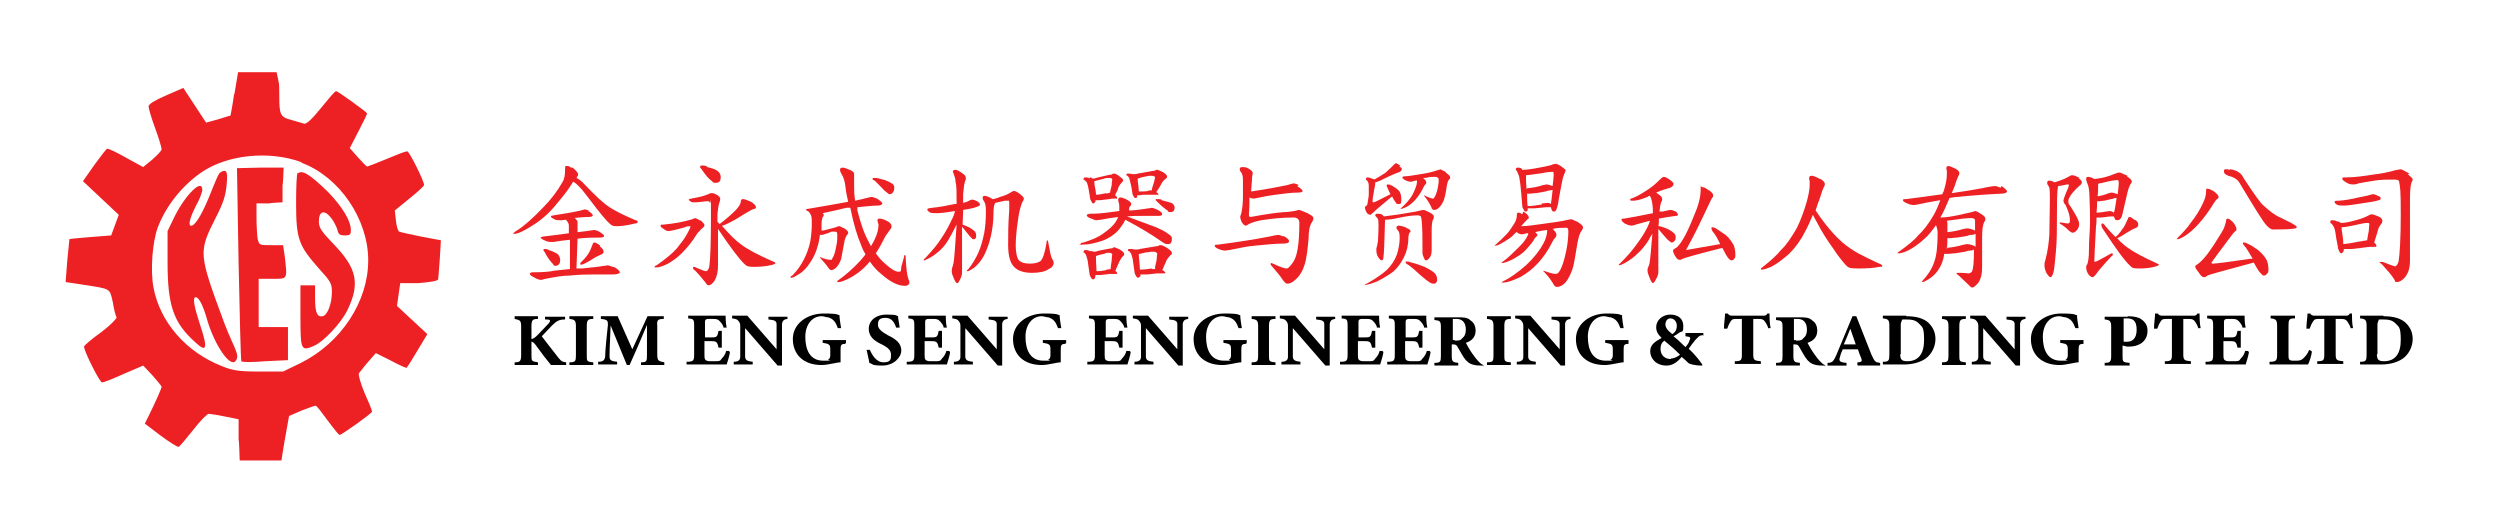 <svg version="1.2" xmlns="http://www.w3.org/2000/svg" viewBox="0 0 461 93" width="361" height="73">
	<title>KES Website Logo-v3-svg</title>
	<style>
		.s0 { fill: #ed2024 } 
		.s1 { fill: #000000 } 
	</style>
	<g id="Layer">
		<g id="Layer">
			<path id="Layer" fill-rule="evenodd" class="s0" d="m105.6 30.8c0.7 0.6 1 1 1 1.2 0 0.2 0 0.3-0.2 0.5 0 0 0 0.1-0.1 0.2q0.8 0.4 1.5 1.2c2 2.1 3.5 3.5 4.6 4.2q1.5 1 4.8 2.4c0.3 0 0.4 0.2 0.4 0.3 0 0.2-0.2 0.3-0.5 0.3-1.6 0.4-2.7 0.5-3.4 0.5-0.7 0-0.8-0.1-1.2-0.4-0.5-0.4-1.8-1.9-3.9-4.7-0.7-0.9-1.2-1.6-1.8-2.2-0.4-0.4-0.7-0.7-1.1-0.9l-0.2 0.3q-0.9 1.5-2.7 3.6c-1.4 1.8-2.9 3.1-4.5 4.1-1.7 1.1-2.8 1.6-3.4 1.6-0.6 0-0.2 0-0.2-0.1 0-0.1 0.1-0.1 0.3-0.3 1.5-0.9 3.2-2.4 5.1-4.4 1.5-1.5 2.7-3.1 3.6-4.7 0.4-0.6 0.5-1.4 0.5-2.3 0-0.9 0.1-0.7 0.4-0.7 0.3 0 0.4 0.1 0.7 0.3zm2.9 8c0.6 0.4 0.8 0.6 0.8 0.8 0 0.2-0.3 0.3-0.8 0.3-0.8 0-1.8 0.1-2.8 0.2h0.3c0.3 0.3 0.5 0.5 0.5 0.7 0 0.2 0 0.3 0 0.5 0 0.3 0 0.6 0 0.8v0.6l1.7-0.2c0.7-0.1 1.2-0.2 1.4-0.2 0.2 0 0.4 0.1 0.9 0.3 0.6 0.4 0.9 0.6 0.9 0.8 0 0.2-0.3 0.3-0.8 0.3-1.2 0-2.5 0-4.1 0.2l-0.2 5.5h1c1.8-0.2 3.1-0.3 4.1-0.5 0.4 0 0.6-0.1 0.7-0.1 0.1 0 0.5 0.2 1.3 0.4q0.9 0.6 0.9 0.9c0 0.2-0.4 0.4-1.3 0.4-1 0-2 0-3.2 0-1.2 0-2.8 0-4.7 0.2-1.4 0-2.9 0.3-4.5 0.6-0.4 0.1-0.7 0.2-0.8 0.2-0.3 0-0.7-0.1-1.2-0.4-0.6-0.3-0.9-0.5-0.9-0.7q0-0.3 0.6-0.3 2.7 0 3.9-0.3c0.9-0.1 1.9-0.2 2.9-0.3v-5.4c-0.9 0.1-1.9 0.2-3 0.4q-0.6 0-0.6 0c-0.4 0-0.7-0.1-1.1-0.3-0.5-0.2-0.7-0.4-0.7-0.5 0-0.1 0.2-0.1 0.5-0.2 1.8-0.2 3.3-0.4 4.7-0.6v-1.4c0-0.3-0.1-0.5-0.3-0.8-0.1-0.1-0.2-0.2-0.2-0.3l-0.8 0.1h-0.4c-0.4 0-0.7 0-1-0.2-0.4-0.2-0.6-0.3-0.6-0.5 0-0.2 0.2-0.1 0.5-0.2 2-0.3 3.7-0.6 5-0.9 0.4-0.1 0.7-0.2 0.8-0.2 0.1 0 0.4 0.1 0.8 0.3zm-7.3 7.2c0.7 0.2 1.2 0.5 1.6 0.7 0.3 0.3 0.5 0.7 0.5 1.2 0 0.5-0.3 1-0.8 1-0.5 0-0.4-0.1-0.5-0.3-0.4-0.4-1-1.1-1.6-2.3-0.1-0.1-0.2-0.2-0.2-0.3 0-0.1 0.1-0.2 0.2-0.2 0.2 0 0.5 0 0.8 0.2zm9.4-0.7c0.5 0.4 0.7 0.7 0.7 1 0 0.3-0.2 0.4-0.4 0.5-0.5 0.2-1.1 0.5-1.7 0.9-1.1 0.7-1.8 1-2 1-0.2 0-0.2 0-0.2-0.2 0-0.2 0-0.1 0.1-0.2 0.5-0.5 0.9-0.9 1.3-1.5 0.3-0.4 0.6-1.1 0.9-1.9 0-0.2 0.2-0.3 0.3-0.3 0.2 0 0.6 0.2 1.1 0.6z"/>
			<path id="Layer" class="s0" d="m129.2 40.5c0.4 0.4 0.7 0.7 0.7 0.9 0 0.2-0.1 0.3-0.3 0.5-0.4 0.3-0.7 0.7-1 1-0.9 1.5-1.9 2.7-2.9 3.7-0.9 0.9-1.8 1.5-2.7 2-0.9 0.4-1.5 0.6-1.9 0.6-0.4 0-0.4 0-0.4-0.1 0-0.1 0.1-0.2 0.4-0.3 1.7-1.2 2.9-2.2 3.7-3.1 0.8-1 1.5-1.9 1.9-2.7 0.4-0.7 0.6-1.1 0.6-1.3 0-0.2 0-0.1-0.2-0.1-0.2 0-0.5 0-0.8 0.2-1.8 0.5-2.8 0.7-3 0.7-0.2 0-0.6-0.1-0.9-0.4q-0.6-0.3-0.6-0.6c0-0.2 0.2-0.2 0.6-0.2 2-0.2 3.7-0.5 5.3-1 0.3-0.1 0.4-0.2 0.5-0.2 0.1 0 0.5 0.2 1 0.5zm3.1-4.6c0.3 0.2 0.5 0.4 0.5 0.6 0 0.2 0 0.4-0.1 0.6-0.2 0.5-0.3 1.3-0.4 2.2v1.5l0.4 0.4c1.2-0.9 2.2-1.8 2.9-2.5 0.7-0.7 1-1.3 1-1.6 0-0.3 0.1-0.5 0.4-0.5 0.3 0 0.8 0.2 1.5 0.5 0.6 0.4 0.9 0.7 0.9 1 0 0.3-0.1 0.2-0.3 0.3-0.4 0.1-0.9 0.4-1.6 0.8-1.1 0.7-2.2 1.4-3.5 2q-0.6 0.3-0.9 0.3c1.4 1.6 2.6 2.8 3.6 3.5 1.2 0.9 3.1 1.9 5.6 3 0.5 0.2 0.7 0.3 0.7 0.4 0 0.1-0.2 0.2-0.5 0.3-1.1 0.3-2.3 0.4-3.5 0.4-1.2 0-1.4-0.2-1.8-0.6-1-1-2.6-3.1-4.8-6.4v6.8q0 1.6-0.6 2.7c-0.4 0.6-0.8 0.9-1.1 0.9-0.3 0-0.4-0.2-0.6-0.5-0.7-0.9-1.4-1.7-1.9-2.2-0.3-0.2-0.4-0.3-0.4-0.5 0-0.2 0-0.2 0.1-0.2 0.1 0 0.3 0 0.6 0.2 0.9 0.4 1.5 0.6 1.7 0.6 0.2 0 0.5-0.3 0.6-0.9 0.2-1.4 0.3-4.5 0.3-9.5 0-5 0-1.7-0.2-2.2 0-0.2-0.2-0.3-0.3-0.3-0.2 0-0.6 0-1.2 0.1-0.7 0.1-1.1 0.1-1.4 0.1-0.3 0-0.5 0-0.7-0.2q-0.3-0.2-0.3-0.3c0-0.1 0.2-0.1 0.5-0.2 1.1-0.2 2.2-0.4 3.1-0.8 0.3-0.2 0.6-0.2 0.7-0.2 0.2 0 0.5 0.1 1.1 0.4zm-1.9-5.2c0.9 0.2 1.5 0.4 1.9 0.7 0.4 0.3 0.6 0.7 0.6 1.1 0 0.8-0.3 1.1-0.9 1.1-0.6 0-0.5-0.1-0.7-0.3-0.5-0.3-1.2-1.1-2-2.3-0.1-0.1-0.2-0.2-0.2-0.3q0-0.3 0.3-0.3c0.3 0 0.6 0 1 0.2z"/>
			<path id="Layer" fill-rule="evenodd" class="s0" d="m148.5 38.5q0 0 0 0.1 0 0 0 0zm0.5-0.1c2.9-0.5 5.3-0.9 7.4-1.3-0.2-0.9-0.4-1.8-0.5-2.8-0.1-1-0.4-1.8-0.7-2.3-0.2-0.3-0.3-0.6-0.3-0.8 0-0.3 0.2-0.4 0.5-0.4 0.3 0 0.8 0.2 1.5 0.5 0.4 0.2 0.6 0.4 0.6 0.7 0 0.3 0 0.4 0 0.7 0 0.7 0 1.1 0 1.4 0 0.9 0 1.8 0.2 2.8l1.3-0.3c0.9-0.2 1.5-0.4 1.7-0.4 0.2 0 0.4 0.1 1 0.3 0.6 0.4 1 0.7 1 0.9 0 0.2-0.3 0.4-0.9 0.4-1.1 0-2.4 0.2-3.7 0.3v0.6c0.6 2.3 1.2 4.2 2.1 5.8 0.1 0.3 0.3 0.5 0.4 0.8 0.2-0.4 0.5-0.8 0.7-1.3 0.5-1 0.7-1.9 0.7-2.7l-0.2-0.7c0-0.3 0.1-0.4 0.4-0.4 0.4 0 0.9 0.2 1.5 0.5 0.5 0.3 0.7 0.6 0.7 0.9 0 0.3 0 0.3-0.1 0.4-0.5 0.7-0.8 1.1-1 1.4-0.6 1.2-1.2 2.3-1.8 3.2 0.5 0.7 1.1 1.4 1.7 1.9 1.1 1 1.9 1.5 2.5 1.5 0.6 0 0.4-0.3 0.5-0.9l0.5-1.8c0-0.3 0.1-0.4 0.2-0.4 0 0 0.1 0.1 0.1 0.4 0.1 2.2 0.3 3.5 0.5 4 0.1 0.3 0.2 0.5 0.2 0.6 0 0.4-0.3 0.7-0.8 0.7-1.3 0-2.7-0.7-4.3-2.1-0.9-0.7-1.6-1.5-2.2-2.4-1.2 1.5-2.7 2.6-4.2 3.3-0.8 0.4-1.3 0.5-1.6 0.5-0.3 0-0.2 0-0.2-0.2 1.7-1.2 3.1-2.5 4.3-3.8 0.3-0.4 0.6-0.7 0.9-1.1-0.3-0.5-0.6-1.1-0.8-1.7-0.7-1.6-1.4-3.9-2-6.9h-0.7c-1.1 0.3-2.6 0.6-4.4 1 0.1 0.1 0.2 0.2 0.2 0.3 0 0.1 0 0.3-0.2 0.4-0.1 0.3-0.2 0.7-0.2 1.3 0 0.6 0 0.8 0 1.2 0.4 0 0.7-0.1 1.1-0.2 0.9-0.2 1.6-0.4 2-0.6 0.1 0 0.2 0 0.2 0 0.1 0 0.4 0.2 0.9 0.4 0.5 0.3 0.7 0.6 0.7 0.8 0 0.2 0 0.2-0.2 0.4-0.2 0.3-0.4 0.7-0.5 1.3-0.3 1.6-0.5 2.7-0.6 3.2-0.3 0.8-0.7 1.4-1.1 1.7-0.3 0.2-0.5 0.3-0.7 0.3-0.2 0-0.4-0.2-0.6-0.5-0.4-0.6-0.9-1.1-1.5-1.8v-0.1c1 0.4 1.6 0.5 1.9 0.5 0.3 0 0.3 0 0.4-0.3 0.3-0.4 0.5-1.1 0.7-2.2 0.2-0.8 0.2-1.5 0.2-2.1 0-0.6-0.2-0.6-0.7-0.6-0.5 0-0.4 0-0.8 0.2-0.4 0.1-0.8 0.3-1.2 0.4-0.1 0-0.2 0-0.2 0q-0.1 0-0.3 0c-0.1 0.7-0.2 1.4-0.4 2-0.3 1.2-0.8 2.2-1.4 3.1-0.6 0.9-1.2 1.6-2 2.1-0.7 0.4-1.1 0.7-1.4 0.7-0.3 0-0.2 0-0.2-0.2 0-0.2 0 0 0.3-0.2 0.9-0.9 1.6-1.9 2.1-2.9q0.8-1.5 1.2-3.3c0.2-1.1 0.3-2.3 0.3-3.5 0-1.2-0.1-1.4-0.3-1.7-0.1-0.2-0.2-0.3-0.3-0.4q-0.4-0.2-0.5-0.3c0-0.1 0.2-0.2 0.4-0.2zm-0.6-0.1l0.1 0.2q-0.1-0.1-0.1-0.2zm14.8-5.2c0.7 0.3 1.1 0.5 1.4 0.7q0.3 0.3 0.3 0.6c0 0.3 0 0.6-0.2 0.9-0.2 0.3-0.4 0.4-0.6 0.4-0.2 0-0.2 0-0.4-0.2-0.3-0.2-0.7-0.5-1.1-1-0.6-0.6-1-1-1.3-1.3-0.3-0.1-0.4-0.2-0.4-0.3 0-0.1 0-0.2 0.2-0.2 0.2 0 0.3 0 0.5 0 0.5 0.1 1.1 0.3 1.6 0.4z"/>
			<path id="Layer" class="s0" d="m180.3 37.1c0.3 0.2 0.4 0.3 0.4 0.5 0 0.2-0.2 0.3-0.5 0.4-0.4 0.2-1.3 0.4-2.6 0.6 0 1.1-0.1 2-0.1 2.7 0.4 0.2 0.8 0.3 1.2 0.5 0.5 0.3 0.9 0.6 1.1 0.8 0.1 0.2 0.2 0.4 0.2 0.7 0 0.3 0 0.4-0.1 0.5-0.1 0.2-0.2 0.2-0.4 0.2-0.2 0-0.2 0-0.3-0.2-0.3-0.2-0.5-0.5-0.9-1-0.4-0.5-0.7-0.9-0.9-1.1v8.5c0 0.4-0.2 0.9-0.4 1.3-0.2 0.4-0.3 0.6-0.5 0.6-0.2 0-0.3-0.2-0.5-0.6-0.3-0.7-0.5-1.2-0.5-1.5 0-0.3 0-0.6 0.2-1.1 0.2-0.6 0.3-1.7 0.4-3.3 0.1-1.3 0.2-2.7 0.3-4.3-0.5 1-1 1.9-1.5 2.8q-0.9 1.5-2.1 2.4c-0.7 0.6-1.4 1-2.3 1.4-0.1 0-0.2 0-0.2 0 0 0 0-0.2 0.3-0.4 1.4-1.5 2.4-2.7 3-3.7 0.7-1 1.4-2.3 2.1-3.8 0.2-0.4 0.3-0.8 0.4-1.2-1.7 0.3-2.8 0.4-3.4 0.4-0.6 0-1.1 0-1.3-0.2-0.3-0.2-0.4-0.3-0.4-0.5 0-0.2 0.3-0.2 0.9-0.3 1.3-0.1 2.7-0.4 4.2-0.7h0.3v-0.2c0-1.9 0-3.2-0.2-3.9 0-0.6-0.2-1-0.3-1.3 0-0.2-0.1-0.3-0.2-0.5 0-0.3 0.2-0.4 0.5-0.4 0.3 0 0.6 0.2 1.2 0.6 0.5 0.3 0.7 0.6 0.7 0.9 0 0.3 0 0.3-0.1 0.5-0.2 0.5-0.3 1.3-0.4 2.5v1.6c0.4-0.1 0.8-0.2 1.1-0.4 0.2-0.1 0.4-0.2 0.5-0.2 0.3 0 0.6 0.1 1 0.3zm2.7-0.5c0 0 0.1 0 0.2 0 0.4-0.1 0.8-0.2 1.2-0.4q1.2-0.3 2.1-0.9c0.3-0.2 0.5-0.2 0.5-0.2 0.2 0 0.6 0.2 1 0.5 0.5 0.4 0.8 0.7 0.8 0.9 0 0.2-0.1 0.4-0.3 0.7-0.3 0.7-0.6 1.8-0.8 3.4-0.3 2-0.4 3.5-0.4 4.6 0 1.1 0.2 2.3 0.6 2.7 0.4 0.4 1 0.6 2 0.6 1 0 1.6-0.2 2-0.5 0.4-0.4 0.8-1.5 1.1-3.5 0-0.2 0-0.3 0.1-0.3 0.1 0 0.2 0.2 0.2 0.4 0.3 1.7 0.5 2.7 0.7 3 0.2 0.3 0.3 0.5 0.3 0.7q0 0.8-0.9 1.2c-0.7 0.5-1.8 0.7-3.1 0.7-1.3 0-2.5-0.3-3.2-1-0.8-0.7-1.2-2.1-1.2-4.1 0-2 0-3.8 0.2-6.5 0-0.6 0-1 0-1.4 0-0.4-0.1-0.3-0.3-0.3-0.2 0-0.3 0-0.5 0-0.8 0.2-1.4 0.3-1.8 0.4 0 0.1 0 0.2-0.1 0.2-0.1 0.3-0.2 0.8-0.2 1.6 0 1.6-0.2 3.1-0.5 4.4-0.3 1.3-0.7 2.4-1.2 3.4-0.5 1-1.1 1.7-1.8 2.3-0.7 0.5-1.1 0.7-1.2 0.7-0.1 0-0.2 0-0.2-0.1 0-0.1 0-0.1 0.2-0.2 0.8-1 1.4-2 1.9-3.1 0.5-1.1 0.8-2.3 1.1-3.7 0.2-1.2 0.3-2.5 0.3-3.8 0-1.3-0.1-1.5-0.3-1.9-0.2-0.3-0.3-0.5-0.3-0.7 0-0.2 0.1-0.4 0.3-0.4 0.2 0 0.7 0.1 1.2 0.4z"/>
			<path id="Layer" fill-rule="evenodd" class="s0" d="m213.5 38.6c0.5 0.3 0.8 0.5 0.8 0.8 0 0.3-0.4 0.3-1.1 0.3-0.7 0-1.7 0-2.7 0-1 0-1.7 0-2.7 0.1 2.2 0.8 4 1.5 5.4 2 0.9 0.4 1.7 0.8 2.2 1.2 0.5 0.3 0.7 0.6 0.7 0.8 0 0.8-0.2 1.1-0.7 1.1-0.5 0-0.4 0-0.6-0.1-0.2-0.1-0.5-0.3-0.8-0.5-1.4-1-3.5-2.3-6.5-3.9-0.2 0.5-0.5 0.9-0.7 1.2-0.8 1.2-1.9 2-3.3 2.6-1.4 0.5-2.7 0.8-3.9 0.8-1.2 0-0.3 0-0.3-0.2 0-0.2 0.2-0.1 0.5-0.2 1.6-0.5 2.8-1 3.7-1.7 1-0.7 1.8-1.4 2.3-2.2 0.2-0.3 0.3-0.6 0.4-0.8-1 0.1-2.1 0.3-3.2 0.5-0.3 0-0.6 0.1-0.7 0.1-0.3 0-0.6-0.1-1.1-0.3-0.5-0.2-0.8-0.4-0.8-0.6 0-0.2 0.2-0.2 0.5-0.3 1.5 0 2.5-0.1 3.2-0.2 0.7-0.1 1.5-0.2 2.3-0.3q0-0.3 0-0.6c0-0.4 0-0.7-0.1-0.9-0.1-0.3-0.1-0.5-0.1-0.6 0-0.2 0.1-0.4 0.4-0.4 0.3 0 0.5 0.1 1 0.3 0.6 0.3 1 0.6 1 0.9 0 0.1 0 0.2-0.1 0.3-0.2 0.2-0.3 0.4-0.3 0.7v0.2c0 0 0.2 0 0.3 0 1.5-0.1 2.6-0.3 3.3-0.4 0.3 0 0.5-0.1 0.6-0.1 0.1 0 0.5 0.1 1.1 0.4zm-12.5-6c0.2 0 0.3 0.1 0.4 0.2h0.4c0.6-0.2 1.6-0.4 2.9-0.7 0.2 0 0.4 0 0.5-0.2 0.1 0 0.2 0 0.2 0 0.2 0 0.5 0.1 0.9 0.4 0.5 0.4 0.8 0.6 0.8 0.8 0 0.2 0 0.2-0.2 0.4-0.4 0.4-0.7 0.9-0.8 1.4l-0.4 0.8c0 0.1 0 0.2-0.1 0.2 0.3 0.2 0.4 0.3 0.4 0.5 0 0.2 0 0.1-0.2 0.1-0.5 0-0.8 0-1.2 0.1l-1.7 0.2c-0.3 0-0.6 0-0.7 0h-0.2v0.3q-0.3 0.3-0.3 0.3c-0.2 0-0.3 0-0.4-0.3-0.2-0.3-0.3-0.5-0.3-0.8l-0.2-1.2c-0.1-0.6-0.2-1.1-0.3-1.3 0-0.3-0.3-0.5-0.5-0.7-0.1 0-0.2-0.1-0.2-0.1 0-0.2 0.1-0.4 0.3-0.4 0.3 0 0.6 0 0.8 0.2zm0.3 13.6c0.1 0 0.2 0 0.3 0.1h0.4c0.6-0.2 1.6-0.4 2.8-0.6 0.2 0 0.4 0 0.5-0.2 0.1 0 0.2 0 0.2 0 0.2 0 0.5 0.2 1 0.4 0.6 0.4 0.8 0.6 0.8 0.8 0 0.2 0 0.3-0.2 0.4q-0.6 0.7-0.9 1.5l-0.4 0.9c0 0.2-0.1 0.3-0.2 0.3 0.3 0.2 0.4 0.3 0.4 0.5 0 0.2 0 0-0.1 0.1-0.5 0-0.8 0-1.2 0l-1.7 0.2c-0.3 0-0.6 0-0.7 0q-0.1 0-0.3 0c0 0.2 0 0.4-0.1 0.5q-0.1 0.3-0.3 0.3c-0.2 0-0.3-0.1-0.4-0.3-0.2-0.3-0.3-0.6-0.3-0.8l-0.2-1.4q-0.1-1.1-0.3-1.5c0-0.3-0.2-0.6-0.4-0.9-0.1 0-0.2 0-0.2-0.1 0-0.2 0.1-0.4 0.3-0.4 0.3 0 0.6 0 0.8 0.2zm2.7-10.6l0.7-0.2c0-0.3 0.2-0.8 0.3-1.4 0-0.5 0.1-0.9 0.1-1q0-0.3-0.6-0.3c-0.4 0-0.6 0-1.1 0.2-0.6 0.1-1.1 0.3-1.6 0.4v0.5c0.2 0.9 0.3 1.6 0.3 2 0.7 0 1.3-0.2 1.9-0.3zm0 14c0.4 0 0.7-0.1 0.8-0.1 0-0.4 0.1-0.9 0.2-1.6 0-0.6 0.1-1 0.1-1.1 0-0.1-0.2-0.3-0.6-0.3-0.4 0-0.5 0-0.9 0.2-0.5 0.1-1 0.2-1.5 0.4 0 0.2 0 0.4 0 0.5 0 1 0.1 1.7 0.1 2.3 0.7 0 1.2-0.1 1.8-0.2zm5.1-17.6c0.2 0 0.5 0 0.7-0.1 0.6-0.1 1.6-0.3 2.8-0.5 0.2 0 0.4 0 0.6-0.2 0.1 0 0.2 0 0.2 0 0.2 0 0.5 0.2 1 0.4 0.6 0.4 0.8 0.6 0.8 0.8 0 0.2 0 0.3-0.2 0.4-0.5 0.4-0.8 0.8-1 1.3l-0.5 0.8c-0.1 0.2-0.2 0.3-0.3 0.4 0.3 0.2 0.4 0.3 0.4 0.5 0 0.2 0 0-0.2 0-0.4 0-0.8 0-1.1 0h-1.6c-0.3 0.1-0.5 0.1-0.7 0.1q-0.3 0-0.3 0 0 0.1 0 0.3c-0.1 0.2-0.2 0.2-0.3 0.2-0.1 0-0.2 0-0.3-0.2-0.2-0.3-0.3-0.5-0.3-0.8l-0.2-1.2q-0.2-0.9-0.3-1.2c0-0.3-0.2-0.5-0.4-0.7-0.1 0-0.2-0.1-0.2-0.1 0-0.2 0-0.3 0.3-0.3 0.3 0 0.5 0 0.7 0.1 0 0 0.3 0 0.4 0zm0.4 13.9c0.2 0 0.5 0 0.7-0.1 0.7-0.1 1.7-0.3 3-0.5 0.2 0 0.4 0 0.6-0.2 0.2 0 0.2 0 0.3 0 0.2 0 0.6 0.2 1.1 0.5q0.9 0.6 0.9 0.9c0 0.2 0 0.3-0.2 0.4-0.5 0.5-0.8 0.9-1 1.5l-0.4 0.9c0 0.2-0.2 0.3-0.2 0.4 0 0 0 0 0.1 0 0.3 0.2 0.5 0.4 0.5 0.5 0 0.1 0 0-0.2 0.1-0.5 0-0.9 0-1.3 0l-1.9 0.2c-0.4 0-0.6 0-0.8 0-0.2 0-0.3 0-0.4 0v0.3c-0.2 0.2-0.3 0.3-0.4 0.3-0.2 0-0.3-0.1-0.4-0.3-0.2-0.3-0.3-0.6-0.3-0.8l-0.2-1.4q-0.1-1.1-0.3-1.5c0-0.3-0.2-0.6-0.5-0.9-0.1 0-0.2 0-0.2-0.1 0-0.2 0-0.3 0.3-0.3 0.3 0 0.6 0 0.9 0.1zm2.3-10.9q0.5 0 0.6 0c0 0 0 0 0-0.1 0-0.3 0.2-0.7 0.4-1.4 0.1-0.5 0.2-0.8 0.2-0.9 0-0.1-0.2-0.3-0.6-0.3-0.4 0-0.6 0-1 0.1-0.5 0.1-1 0.2-1.5 0.4h-0.1c0 0.2 0 0.3 0 0.4 0.1 0.8 0.2 1.5 0.2 2 0.6 0 1.2 0 1.8-0.1zm0.7 14.5h0.5v-0.3c0-0.3 0.2-0.8 0.3-1.5 0-0.5 0.1-0.9 0.1-1 0-0.2-0.3-0.4-0.7-0.4-0.4 0-0.6 0-1 0.1-0.5 0-1 0.2-1.5 0.3h-0.2c0 0.2 0 0.3 0 0.4 0.1 1.1 0.2 1.9 0.2 2.5 0.8 0 1.5-0.1 2.2-0.2zm1.7-12.7c0.8 0.2 1.4 0.4 1.8 0.5q0.6 0.3 0.6 0.9c0 0.4-0.2 0.8-0.7 0.8-0.5 0-0.4 0-0.6-0.3-0.5-0.3-1.1-0.8-2-1.7-0.1-0.1-0.2-0.2-0.2-0.2 0-0.1 0-0.2 0.2-0.2 0.3 0 0.6 0 0.9 0.1z"/>
			<path id="Layer" class="s0" d="m236.7 43.4c0.7 0.4 1 0.7 1 1 0 0.2-0.3 0.4-0.9 0.4-1.6 0-3.4 0.2-5.5 0.4-1.2 0.1-2.7 0.4-4.6 0.8-0.4 0-0.6 0.1-0.7 0.1-0.4 0-0.9-0.1-1.3-0.3-0.5-0.2-0.7-0.4-0.7-0.6 0-0.2 0.2-0.2 0.6-0.2 3.8-0.5 7-1 9.5-1.5 0.9-0.2 1.4-0.3 1.6-0.3 0.2 0 0.4 0.1 1 0.3zm2.5-9.2c0.6 0.4 1 0.7 1 0.9q0 0.3-0.9 0.3c-1.2 0-2.5 0.2-4.1 0.4-0.9 0.1-2 0.3-3.4 0.6-0.3 0.1-0.5 0.1-0.5 0.1-0.3 0-0.6 0-0.9-0.2 0 0.9 0 1.9-0.1 3 0 0.4 0 0.6 0.3 0.6 2.7-0.5 4.8-0.8 6.2-0.9 0.6 0 1.2-0.1 1.9-0.2 0.5-0.1 0.7-0.2 0.8-0.2 0.2 0 0.7 0.2 1.6 0.6 0.8 0.4 1.1 0.7 1.1 0.9 0 0.2-0.1 0.5-0.3 0.8q-0.6 0.9-0.6 3c-0.2 2.2-0.4 3.9-0.8 5-0.4 1.2-1 2.1-1.9 2.8-0.5 0.4-0.9 0.5-1.2 0.5-0.3 0-0.6-0.3-1-0.9-0.3-0.5-1-1.3-2.1-2.6 0-0.2 0-0.3 0.2-0.3 1.5 0.7 2.4 1 2.7 1 0.3 0 0.5-0.2 0.9-0.7q0.9-1 1.2-3c0.2-1.2 0.3-2.8 0.3-4.7 0-0.7-0.4-1-1.1-1-2 0-4 0.2-5.9 0.5-1.1 0.2-1.9 0.5-2.3 0.7q-0.4 0.3-0.6 0.3c-0.2 0-0.4-0.2-0.7-0.6-0.2-0.4-0.3-0.8-0.3-1.1l0.2-0.6c0.2-0.9 0.3-1.9 0.3-3.1v-2.7c0-0.7 0-1.2-0.3-1.7q-0.3-0.3-0.3-0.6c0-0.3 0.2-0.4 0.5-0.4 0.3 0 0.6 0 1 0.2 0.5 0.3 0.8 0.5 0.9 0.8 0 0.1 0 0.4-0.1 0.7 0 0.4-0.1 1.4-0.2 2.8 2.7-0.4 4.9-0.8 6.7-1.2q1-0.3 1.2-0.3 0.1 0 0.9 0.3z"/>
			<path id="Layer" class="s0" d="m258 30.5c0.3 0.3 0.5 0.4 0.5 0.5 0 0.3-0.2 0.5-0.4 0.6-0.6 0.2-1.6 0.6-3 1.3q-0.9 0.5-1.5 0.6v0.1c0 0.5-0.2 1.1-0.3 1.9-0.2 0.9-0.2 1.4-0.2 1.5 0 0.1 0 0.2 0.2 0.2 0.2 0 1.1-0.5 3.1-1.5-0.2-0.4-0.4-0.8-0.6-1.3-0.1-0.1-0.1-0.2-0.1-0.3 0-0.1 0-0.2 0.2-0.2 0.2 0 0.4 0 0.7 0.2 0.6 0.3 1 0.6 1.4 1 0.3 0.4 0.4 0.9 0.4 1.7 0 0.8-0.2 0.7-0.6 0.7-0.4 0-0.3-0.1-0.5-0.4-0.2-0.2-0.4-0.6-0.6-1-1.8 1.5-3 2.5-3.5 3-0.3 0.3-0.5 0.4-0.5 0.4q-0.3 0-0.6-0.3c-0.3-0.4-0.4-0.8-0.4-1.1 0-0.3 0 0 0.2-0.2 0.2-0.2 0.3-0.4 0.3-0.7 0.1-0.6 0.2-1.1 0.2-1.5 0-0.4 0-0.9 0-1.6 0-0.5-0.2-0.8-0.3-0.9-0.1 0-0.2-0.2-0.2-0.2q0-0.2 0-0.3c0 0 0.2-0.1 0.3-0.1 0.2 0 0.5 0.1 1 0.3 0.1 0 0.2 0 0.2 0.1 0.6-0.3 1.2-0.7 2-1.2 0.7-0.6 1.2-1.1 1.7-1.6 0.1-0.1 0.2-0.2 0.3-0.2 0.2 0 0.5 0.2 0.9 0.5zm1.3 11.4c0.5 0.2 0.8 0.4 0.8 0.6 0 0.2 0 0.2-0.2 0.3-0.1 0.2-0.2 0.6-0.2 1 0 1.3-0.3 2.5-0.8 3.5-0.5 1-1.1 1.9-2 2.7q-1.4 1-3 1.8c-1 0.4-1.7 0.6-2 0.6-0.3 0-0.2 0-0.2-0.1 0-0.1 0.2 0 0.5-0.2 1.4-0.8 2.6-1.6 3.5-2.4 0.9-0.9 1.5-1.8 1.9-2.9 0.3-1 0.5-2 0.5-3 0-1-0.1-1.1-0.3-1.4-0.2-0.2-0.3-0.4-0.3-0.5 0-0.2 0.1-0.4 0.4-0.4 0.3 0 0.7 0.1 1.3 0.3zm-4.2-2.2c0 0 0 0 0.1 0.1 1.7-0.2 3.7-0.5 5.9-0.9 0.8-0.2 1.2-0.3 1.4-0.3 0.2 0 0.6 0.2 1.2 0.5 0.5 0.3 0.7 0.5 0.7 0.7 0 0.2 0 0.4-0.2 0.7-0.1 0.2-0.2 0.8-0.2 1.9 0 1.1 0 1.9 0 2.5 0 0.5 0 0.8 0 1.1 0 0.5-0.1 1-0.3 1.3-0.3 0.4-0.5 0.6-0.7 0.6-0.2 0-0.3-0.1-0.4-0.4-0.2-0.4-0.3-0.7-0.3-1 0-0.3 0-0.4 0-0.7q0-0.4 0-0.9 0-4.5-0.3-5.1c-0.1-0.1-0.3-0.2-0.6-0.2-0.8 0-1.8 0.1-3.2 0.4-1.3 0.3-2.2 0.4-2.7 0.4h-0.1c-0.1 4.1-0.2 6.4-0.3 7 0 0.3-0.2 0.5-0.3 0.5-0.2 0-0.4-0.2-0.6-0.5-0.3-0.4-0.4-0.9-0.4-1.4 0-0.5 0-0.2 0-0.3 0.1-0.3 0.2-0.7 0.3-1.4 0-0.6 0.1-1.5 0.1-2.9 0-1.4-0.2-1.2-0.4-1.5-0.1-0.1-0.2-0.2-0.2-0.3 0-0.2 0.1-0.3 0.4-0.3 0.3 0 0.7 0 0.9 0.2zm11.5-8c0.5 0.4 0.8 0.6 0.8 0.9 0 0.3 0 0.2-0.2 0.4-0.2 0.2-0.3 0.6-0.4 1.1-0.2 1.4-0.4 2.3-0.6 2.8-0.3 0.7-0.7 1.2-1.1 1.5-0.3 0.2-0.5 0.2-0.7 0.2-0.2 0-0.4-0.2-0.5-0.6-0.3-0.6-0.7-1.3-1.3-2v-0.1c0.8 0.4 1.4 0.6 1.6 0.6 0.2 0 0.2 0 0.3-0.2 0.2-0.3 0.4-0.8 0.6-1.6 0.1-0.6 0.2-1.1 0.2-1.6 0-0.5-0.3-0.6-0.8-0.6-0.5 0-0.9 0-1.6 0.2h-0.5c0.4 0.3 0.6 0.6 0.6 0.8 0 0.2 0 0.2 0 0.2-0.3 0.3-0.4 0.5-0.5 0.7-0.4 0.9-0.9 1.6-1.4 2.2-0.6 0.7-1.3 1.3-2.1 1.6-0.4 0.2-0.7 0.2-0.8 0.2-0.1 0 0 0 0 0 0.7-0.6 1.3-1.2 1.8-1.9 0.4-0.5 0.7-1.1 1-1.9 0.2-0.5 0.3-0.9 0.3-1.4 0-0.1-0.7 0.1-0.7 0.1-0.2 0.1-0.4 0.1-0.5 0.1-0.3 0-0.6-0.1-1-0.3-0.4-0.2-0.5-0.4-0.5-0.5 0-0.1 0.2-0.2 0.4-0.2 0.7 0 1.7-0.2 3-0.4 1.4-0.2 2.5-0.5 3.3-0.8 0.2 0 0.3-0.1 0.3-0.1 0 0 0.4 0.2 1 0.5zm-6.3 16.6c0.8 0.2 1.6 0.5 2.4 0.8 1 0.5 1.6 0.9 1.9 1.2 0.3 0.4 0.4 0.7 0.4 1.1 0 0.4 0 0.4-0.2 0.6-0.1 0.2-0.2 0.2-0.4 0.2-0.2 0-0.4 0-0.7-0.2-0.5-0.3-1-0.7-1.8-1.4q-1.4-1.3-2.1-1.8c-0.4-0.2-0.6-0.4-0.6-0.5 0-0.1 0-0.2 0.1-0.2 0.2 0 0.5 0 0.9 0.2z"/>
			<path id="Layer" fill-rule="evenodd" class="s0" d="m280.9 38.9c0.7 0.4 1 0.8 1 1.1 0 0.3 0 0.2-0.2 0.3-0.2 0.2-0.3 0.3-0.5 0.5-0.3 0.3-0.5 0.6-0.7 0.8 1 0 2.3-0.2 3.8-0.4 2.1-0.3 3.8-0.5 4.9-0.8 0.3 0 0.5-0.1 0.5-0.1 0.1 0 0.5 0.2 1.2 0.5 0.6 0.4 1 0.7 1 1 0 0.3-0.1 0.4-0.3 0.7-0.3 0.4-0.5 1.1-0.7 2.1-0.4 2.5-0.7 4.3-1 5.1-0.5 1.3-1 2.2-1.7 2.7-0.4 0.3-0.8 0.4-1.1 0.4-0.3 0-0.5-0.2-0.7-0.6-0.4-0.7-1-1.5-1.8-2.3v-0.1c1.1 0.4 1.9 0.6 2.2 0.6 0.3 0 0.5-0.1 0.7-0.4 0.5-0.7 0.9-1.9 1.3-3.8 0.3-1.4 0.4-2.7 0.4-3.6 0-0.9-0.3-0.7-0.9-0.7-0.6 0-1.1 0-2 0.2 0 0 0.2 0.1 0.2 0.2 0.3 0.3 0.5 0.6 0.5 0.8 0 0.2 0 0.4-0.2 0.6q-0.3 0.3-0.6 0.9c-0.7 1.4-1.5 2.6-2.5 3.7-1 1.1-2.1 2-3.4 2.7-1.3 0.6-2.3 1-3.2 1-0.9 0-0.2 0-0.2 0 0 0 0.1-0.2 0.4-0.3 1.2-0.6 2.5-1.5 4.1-2.9 1.5-1.4 2.5-2.7 3.2-4 0.5-0.9 0.7-1.8 0.7-2.5-0.8 0.1-1.5 0.2-2.2 0.4 0.2 0.2 0.4 0.4 0.4 0.5 0 0.1-0.1 0.3-0.3 0.4-0.2 0.2-0.3 0.4-0.4 0.6-0.3 0.5-0.7 0.9-1.1 1.4-0.6 0.7-1.2 1.2-1.9 1.6-0.6 0.4-1.2 0.7-1.7 0.9-0.6 0.2-0.9 0.3-1 0.3-0.2 0-0.2 0-0.2-0.1 0.7-0.5 1.3-1 1.7-1.4 0.8-0.8 1.6-1.5 2.2-2.2 0.5-0.6 0.8-1.1 1-1.6 0 0 0-0.1 0-0.2h-0.3c-0.4 0.1-0.6 0.2-0.8 0.2-0.3 0-0.7-0.1-1-0.4h-0.1c-0.3 0.3-0.6 0.6-0.8 0.8-0.6 0.5-1.3 0.9-2 1.3-0.5 0.3-0.9 0.4-1 0.4-0.1 0-0.2 0-0.2 0 0 0 0 0 0.2-0.2 0.6-0.5 1.2-1.1 1.9-1.8 0.6-0.6 1.1-1.4 1.6-2.2 0.3-0.5 0.4-1 0.4-1.4 0-0.4 0.1-0.5 0.3-0.5 0.2 0 0.4 0.1 0.7 0.3zm-0.2-7.7h0.2c0.9 0 2.6-0.3 4.9-0.8 0.5-0.2 0.9-0.3 1-0.3 0.3 0 0.8 0.2 1.4 0.7 0.3 0.2 0.5 0.4 0.5 0.5 0 0.1-0.1 0.4-0.3 0.8-0.2 0.5-0.3 1-0.4 1.5-0.5 2.5-0.7 3.8-0.7 3.9-0.2 0.9-0.4 1.4-0.7 1.4-0.3 0-0.4-0.1-0.5-0.4 0-0.1-0.1-0.2-0.1-0.4q-0.6 0-0.9 0l-2.1 0.2q-0.6 0-0.9 0c-0.2 0-0.3 0-0.4 0q0 0.3 0 0.3c0 0.2-0.2 0.3-0.3 0.3-0.2 0-0.3 0-0.4-0.3-0.2-0.3-0.3-0.5-0.3-0.8l-0.2-2.4c-0.1-1.2-0.2-2-0.3-2.5 0-0.5-0.3-1-0.5-1.5-0.1-0.1-0.2-0.2-0.2-0.2 0-0.2 0.1-0.4 0.3-0.4 0.3 0 0.6 0 0.8 0.2zm0.9 3.4q1.5-0.1 3-0.6c0.3 0 0.4-0.1 0.4-0.1 0.2 0 0.5 0 1 0.2 0.1 0 0.2 0.1 0.3 0.1 0.1-0.8 0.2-1.6 0.2-2.2 0-0.6-0.2-0.4-0.5-0.4-0.3 0-0.7 0-1.5 0.2-1.6 0.2-2.6 0.4-3.1 0.4v1l0.1 1.6zm2.7 2.8c0.5 0 0.8-0.1 1-0.1 0.2 0 0.4 0 0.7 0.2 0 0 0 0 0-0.1 0.1-0.6 0.2-1.4 0.3-2.5-0.2 0-0.3 0.1-0.4 0.1-0.4 0-0.6 0.1-0.9 0.2l-1.7 0.3c-0.5 0-0.9 0.1-1.1 0.1-0.2 0-0.5 0-0.6 0 0 0.9 0 1.7 0.1 2.3 0.9 0 1.8-0.2 2.6-0.3z"/>
			<path id="Layer" class="s0" d="m308 33.1c0.4 0.3 0.6 0.5 0.6 0.7 0 0.3-0.2 0.5-0.6 0.7-0.6 0.2-1.5 0.4-2.6 0.9 0.1 0.1 0.3 0.2 0.4 0.3 0.5 0.3 0.7 0.6 0.7 0.9 0 0.3 0 0.3-0.1 0.4-0.2 0.4-0.3 1-0.4 1.9q0.3 0 0.6 0c0.8-0.2 1.3-0.3 1.4-0.3 0.3 0 0.6 0.1 1 0.3 0.3 0.2 0.4 0.4 0.4 0.6 0 0.2-0.2 0.2-0.4 0.2-0.9 0.1-2 0.3-3.1 0.5 0 0.6 0 1-0.1 1.4h0.2c0.5 0.1 1 0.3 1.5 0.5 0.6 0.3 1 0.6 1.2 0.8 0.2 0.2 0.3 0.5 0.3 0.7 0 0.2 0 0.5-0.2 0.7-0.2 0.2-0.3 0.3-0.5 0.3-0.2 0-0.2 0-0.4-0.2-0.3-0.2-0.6-0.5-1-1-0.5-0.6-0.9-1-1.1-1.3 0 0.7 0 1.2 0 1.7v6.3c0 0.4-0.2 0.9-0.5 1.4-0.2 0.4-0.4 0.6-0.5 0.6-0.1 0-0.3-0.2-0.5-0.7-0.3-0.7-0.5-1.3-0.5-1.6 0-0.3 0-0.4 0.2-0.8 0.2-0.4 0.3-1.3 0.4-2.5 0.1-1 0.2-2.2 0.3-3.5-0.3 0.4-0.5 0.8-0.7 1.2-0.7 1.1-1.4 1.9-2.2 2.6-0.7 0.7-1.4 1.1-2 1.5-0.6 0.3-1 0.5-1.1 0.5-0.2 0-0.2 0-0.2-0.1 0.8-0.8 1.5-1.5 2-2.1 1-1.2 1.8-2.3 2.5-3.4q0.9-1.5 1.2-2.4c0 0 0-0.1 0-0.2-0.7 0.2-1.5 0.4-2.2 0.6-0.6 0.2-1 0.3-1.1 0.3-0.3 0-0.7-0.1-1.3-0.4-0.4-0.3-0.6-0.5-0.6-0.7 0-0.2 0.2-0.2 0.5-0.2 1.2-0.2 2.9-0.5 5.3-1 0-1.1-0.1-1.8-0.2-2.2-0.1-0.5-0.2-0.8-0.4-1-0.2 0-0.3 0.1-0.4 0.2-1.2 0.5-2.1 0.7-2.6 0.7-0.5 0-0.6 0-0.6-0.2 0-0.2 0.2-0.2 0.5-0.3 0.8-0.3 1.8-0.9 3-1.7 1-0.7 1.7-1.4 2.3-2 0.2-0.1 0.3-0.2 0.4-0.2q0.4 0 1.2 0.6zm7.2 1.9c0.5 0.4 0.7 0.6 0.7 0.9 0 0.3 0 0.3-0.2 0.5-0.4 0.7-0.8 1.7-1.4 2.9-0.7 1.5-1.8 3.8-3.4 6.7l6.3-1.1q-0.7-1.5-1.2-2.1c-0.3-0.3-0.4-0.6-0.4-0.8 0-0.2 0-0.2 0.1-0.2 0.1 0 0.4 0 0.7 0.2q0.9 0.6 1.8 1.2c0.8 0.7 1.2 1.4 1.5 1.9 0.2 0.6 0.3 1.1 0.3 1.7 0 0.6 0 0.5-0.2 0.8-0.1 0.2-0.3 0.3-0.5 0.3-0.2 0-0.3-0.1-0.5-0.3-0.3-0.3-0.7-1-1.2-2-4.4 1.1-6.8 1.8-7.3 2-0.3 0.2-0.4 0.2-0.5 0.2-0.3 0-0.5-0.1-0.7-0.4q-0.4-0.5-0.6-1.2c0-0.3 0.2-0.4 0.4-0.5 0.4-0.2 0.8-0.7 1.2-1.3 0.8-1.2 1.5-2.8 2.3-4.8 0.8-1.8 1.2-3.4 1.2-4.7 0-1.3 0-0.5 0.3-0.5q0.5 0 1.2 0.6z"/>
			<path id="Layer" class="s0" d="m335.7 32.9c0.5 0.3 0.8 0.6 0.8 0.9 0 0.3-0.1 0.5-0.2 0.6-0.2 0.4-0.4 1-0.7 2-0.3 0.8-0.6 1.6-0.8 2.3 2.2 3.3 4.4 5.7 6.4 7 1 0.7 2 1.2 3 1.7l2.1 1c0.6 0.2 0.8 0.4 0.8 0.5 0 0.2-0.2 0.2-0.6 0.2q-1.3 0.3-3.9 0.3c-1.7 0-1.8-0.2-2.3-0.7-0.7-0.8-1.5-1.8-2.2-2.9-1-1.4-2.1-3-3.1-5-0.3-0.5-0.5-0.9-0.7-1.3-0.5 1.2-1 2.3-1.5 3.2-0.8 1.6-1.8 2.9-2.8 3.9-1.2 1.1-2.3 1.9-3.4 2.5-0.8 0.3-1.3 0.5-1.6 0.5-0.3 0-0.3 0-0.3-0.2 1.8-1.4 3-2.5 3.7-3.4 1-0.9 1.9-2.3 2.9-4 0.7-1.4 1.3-3 1.8-4.7q0.6-2.1 0.6-3.3c0-0.8 0-0.5 0-0.7-0.1-0.3-0.1-0.5-0.1-0.6 0-0.3 0.2-0.4 0.5-0.4q0.4 0 1.5 0.6z"/>
			<path id="Layer" fill-rule="evenodd" class="s0" d="m369.1 34.2c0.7 0.5 1 0.8 1 1 0 0.2-0.4 0.4-1 0.4-2.3 0.1-5.1 0.3-8.1 0.6-0.5 0-0.9 0.1-1.5 0.2-0.6 1.4-1.1 2.6-1.7 3.6 1 0 2.2-0.2 3.6-0.5 0.9-0.2 1.7-0.4 2.2-0.5 0.4-0.1 0.6-0.2 0.6-0.2q0.3 0 1.2 0.6c0.5 0.3 0.7 0.6 0.7 0.8 0 0.2 0 0.4-0.2 0.6-0.3 0.6-0.4 1.5-0.4 2.9 0 1.4 0 2.8 0 3.5 0 0.6 0 1.3 0 2q0 1.7-0.6 2.7c-0.5 0.6-0.9 1-1.2 1-0.3 0-0.3-0.1-0.5-0.3-0.7-0.7-1.4-1.3-2-1.9-0.3-0.2-0.4-0.3-0.4-0.4 0-0.1 0-0.1 0.1-0.1 0.1 0 0.2 0 0.4 0 1 0 1.6 0.1 1.7 0.1q0.3 0 0.6-0.3c0.3-0.5 0.4-1.8 0.4-4.1-0.2 0.1-0.4 0.2-0.7 0.2-0.4 0-0.7 0.1-0.9 0.2l-1.9 0.3c-0.6 0-0.9 0.1-1.2 0.1-0.4 0-0.6 0-0.8 0-0.1 1.1-0.5 2.1-1.1 3-0.4 0.6-1 1.2-1.8 1.7-0.5 0.3-0.9 0.5-1 0.5-0.1 0-0.2 0-0.2-0.1 1.1-1.2 1.9-2.4 2.3-3.7 0.4-1.1 0.6-2.8 0.6-5.3 0-0.6-0.2-1.1-0.3-1.4-0.7 1-1.4 1.9-2.1 2.5-1.1 1-2.2 1.8-3.3 2.3-0.7 0.3-1.2 0.4-1.5 0.4-0.3 0-0.2 0-0.2-0.1 1.8-1.3 3.1-2.3 3.8-3.2 1-0.9 1.9-2.1 2.9-3.8q0.7-1.3 1.2-2.7c-1.1 0.2-2.4 0.4-3.7 0.7-0.6 0.1-1 0.2-1.1 0.2-0.4 0-0.9-0.1-1.3-0.3-0.5-0.2-0.8-0.4-0.8-0.6 0-0.2 0.2-0.2 0.6-0.2 2.4-0.3 4.6-0.6 6.7-0.9 0-0.2 0.1-0.4 0.2-0.5 0.4-1.3 0.6-2.3 0.6-3.1 0-0.8 0-0.5 0-0.6 0-0.3-0.1-0.4-0.1-0.6 0-0.3 0.2-0.4 0.4-0.4 0.2 0 0.7 0.2 1.3 0.5 0.5 0.3 0.7 0.5 0.7 0.8 0 0.3-0.1 0.4-0.2 0.6-0.2 0.4-0.4 1-0.7 1.9-0.2 0.4-0.3 0.8-0.5 1.2 2.1-0.3 4-0.6 5.6-0.9 1.3-0.3 2.1-0.4 2.4-0.4 0.3 0 0.4 0.1 1 0.3zm-10.1 11.5q0 0 0-0.1 0 0-0.1 0zm3.1-0.7c0.3 0 0.4-0.1 0.5-0.1 0.2 0 0.5 0 1.1 0.2q0.4 0.1 0.6 0.3 0-1.1 0-2.4c-0.2 0.1-0.4 0.2-0.7 0.2-0.4 0-0.7 0.1-0.9 0.2l-1.8 0.3c-0.5 0-0.9 0.1-1.1 0.1-0.2 0-0.5 0-0.7 0 0 0.7 0 1.3-0.1 1.8 1.1-0.1 2.1-0.3 3.1-0.6zm-3.1 0.8h0.1l-0.1-0.1q0 0 0 0.1zm0.1-3.1q-0.1 0-0.1 0zm3-0.6c0.3 0 0.4-0.1 0.5-0.1 0.2 0 0.5 0 1.1 0.2 0.3 0.1 0.4 0.2 0.5 0.2 0-0.5 0-0.9 0-1.5 0-0.4 0-0.6-0.2-0.7-0.1 0-0.3-0.1-0.4-0.1-0.1 0-0.7 0-1.6 0.1-1.4 0.2-2.4 0.3-3 0.4 0 0.1 0.1 0.2 0.1 0.3 0 0.1 0 0.3 0 0.5q0 0.4 0 0.6v0.7c1-0.1 2-0.3 3-0.6z"/>
			<path id="Layer" fill-rule="evenodd" class="s0" d="m383.3 32.8c0.4 0.2 0.6 0.5 0.6 0.7 0 0.2-0.1 0.4-0.4 0.6-1 0.9-1.6 1.6-1.9 2.2-0.2 0.3-0.2 0.5-0.2 0.7 0 0.2 0 0.5 0.3 0.8 1.1 1.7 1.7 2.8 1.7 3.4 0 0.6-0.2 0.8-0.4 1.1-0.3 0.4-0.6 0.5-0.8 0.5-0.2 0-0.3-0.1-0.6-0.3-0.6-0.6-1.2-1.1-1.8-1.4 0-0.1 0-0.2 0.1-0.2l1.4 0.2c0.3 0 0.4-0.2 0.4-0.6 0-0.8-0.3-1.7-0.8-2.8-0.3-0.3-0.4-0.6-0.4-0.8 0-0.2 0.3-1.1 0.8-2.2 0.1-0.3 0.2-0.5 0.2-0.6 0-0.1 0-0.2-0.1-0.2-0.2 0-0.4 0-0.7 0.1-0.6 0.1-1 0.2-1.2 0.2-0.2 1.2-0.2 3.1-0.2 5.5 0 2.4 0 4.7-0.2 6.7-0.2 2.1-0.3 3.4-0.5 3.9-0.2 0.5-0.3 0.7-0.5 0.7-0.2 0-0.4-0.3-0.7-0.7-0.3-0.6-0.4-1.1-0.4-1.5 0-0.4 0-0.4 0.2-1.1 0.4-1.5 0.6-3 0.7-4.6 0-1.9 0.1-4.1 0.1-6.5 0-2.4-0.1-2-0.3-2.5-0.2-0.2-0.2-0.4-0.2-0.5 0-0.2 0.1-0.4 0.3-0.4 0.4 0 0.7 0.1 1 0.3 0 0 0 0 0.1 0 1-0.3 1.8-0.6 2.5-1 0.3-0.2 0.5-0.3 0.7-0.3 0.4 0 0.8 0.2 1.4 0.5zm8.9-0.4q0.9 0.6 0.9 0.9c0 0.2 0 0.3-0.2 0.5-0.2 0.3-0.4 0.8-0.6 1.6l-1 4.3c-0.2 0.6-0.5 0.8-0.9 0.8-0.4 0-0.4-0.2-0.6-0.7-0.3 0-0.5 0-0.7 0l-1.6 0.2c-0.3 0-0.5 0-0.7 0h-0.2c0 0.6 0 1.1-0.1 1.7-0.2 3.6-0.3 5.7-0.3 6.2 0 0.5 0.1 0.2 0.3 0.2 0.2 0 0.8-0.4 2.5-1.3 0.2-0.1 0.3-0.2 0.4-0.2 0.1 0 0.2 0 0.2 0.2 0 0.2 0 0.2-0.2 0.3-1.6 1.7-2.6 2.9-3 3.5-0.3 0.3-0.4 0.4-0.5 0.4-0.3 0-0.5-0.2-0.7-0.4-0.4-0.5-0.5-1-0.5-1.4 0-0.4 0-0.3 0.2-0.6 0.2-0.6 0.3-1.4 0.3-2.5 0-2.1 0.2-3.8 0.2-5.3 0-1 0-2.6-0.1-4.6 0-1.3-0.2-2.1-0.4-2.5-0.1-0.3-0.2-0.5-0.2-0.7q0-0.2 0-0.3c0-0.1 0.2-0.2 0.3-0.2 0.3 0 0.7 0.1 1.2 0.4q2-0.2 3.6-0.9c0.5-0.2 0.8-0.3 1-0.3 0.2 0 0.6 0.2 1.5 0.6zm-5.6 6.8q0-0.1 0-0.1 0 0 0 0zm1.7-0.3c0.4 0 0.6-0.1 0.7-0.1 0.2 0 0.5 0.1 0.8 0.3 0.2-0.5 0.3-1.4 0.5-2.7h-0.3c-0.3 0.1-0.5 0.2-0.7 0.2l-1.3 0.3c-0.4 0-0.7 0.1-0.8 0.1-0.1 0-0.4 0-0.5 0 0 0.7 0 1.3-0.1 2.1 0.6 0 1.2-0.1 1.7-0.2zm-1.4-5.1c0 0.7 0 1.5-0.1 2.3q1.1-0.2 2.1-0.6c0.2 0 0.3-0.1 0.3-0.1 0.2 0 0.5 0 1 0.2 0.1 0 0.2 0.1 0.3 0.1 0.1-0.8 0.2-1.5 0.2-2.1 0-0.6-0.2-0.5-0.4-0.5-0.2 0-1 0.1-2.2 0.4-0.4 0.1-0.7 0.2-1.1 0.2v0.1zm6.8 6.6q0.6 0.4 0.6 0.9c0 0.3-0.2 0.5-0.4 0.6-0.6 0.2-1.2 0.6-1.9 1-0.7 0.5-1.3 0.8-1.6 0.9 0.7 0.8 1.4 1.4 2 1.8 1.1 0.8 2.8 1.7 5 2.7 0.4 0.2 0.7 0.3 0.7 0.4 0 0.1-0.2 0.2-0.5 0.3-1 0.3-2 0.4-3.2 0.4-1.2 0-1.3-0.2-1.6-0.5-1-0.9-2.6-3.1-4.9-6.6-0.3-0.4-0.4-0.7-0.4-0.9 0-0.2 0-0.3 0.2-0.3 0.2 0 0.2 0.1 0.4 0.3 0.7 0.9 1.4 1.6 2 2.2 0.5-0.4 0.9-0.9 1.2-1.4 0.4-0.4 0.7-1.1 1.1-2 0-0.2 0.2-0.3 0.3-0.3 0.2 0 0.5 0.2 1 0.6z"/>
			<path id="Layer" class="s0" d="m408 35c0.7 0.5 1.1 0.9 1.1 1.2 0 0.3-0.1 0.3-0.3 0.4-0.2 0.2-0.4 0.5-0.6 0.8-0.9 1.5-1.9 2.8-2.8 3.8-0.8 0.9-1.6 1.6-2.5 2.2-0.7 0.4-1.1 0.6-1.3 0.6-0.2 0-0.2 0-0.2 0 0 0 0-0.1 0.2-0.3 0.8-0.8 1.7-1.7 2.5-2.9 0.8-1 1.5-2.1 2.1-3.4 0.4-0.8 0.6-1.5 0.6-2.2 0-0.7 0.1-0.5 0.3-0.5 0.2 0 0.5 0.1 0.8 0.3zm3.8 5.9q0.6 0.8 0.6 1.2c0 0.3 0 0.3-0.2 0.4-0.3 0.3-0.5 0.5-0.7 0.8-2.5 3.3-3.7 5-3.7 5 0 0.2 0.1 0.2 0.3 0.2q0.8 0 6.9-0.9c0.2 0 0.3 0 0.4 0-0.6-1-1-1.7-1.3-2.1-0.3-0.3-0.5-0.6-0.5-0.7 0-0.1 0-0.2 0.1-0.2 0.2 0 0.4 0 0.7 0.2 0.7 0.3 1.3 0.7 2 1.2 0.8 0.7 1.3 1.3 1.6 1.9 0.2 0.5 0.3 1.1 0.3 1.6 0 0.5 0 0.6-0.2 0.8-0.2 0.2-0.3 0.4-0.6 0.4-0.3 0-0.3-0.1-0.5-0.3-0.4-0.3-0.8-1-1.4-2.1l-6.6 1.8c-1.1 0.3-1.8 0.5-2.1 0.7-0.2 0.2-0.4 0.2-0.5 0.2-0.3 0-0.6-0.3-0.9-0.8-0.5-0.6-0.7-1-0.7-1.1 0-0.1 0-0.2 0.3-0.4 0.5-0.3 1.2-1 1.9-1.9 0.9-1.2 1.8-2.6 2.7-4.1 0.5-0.8 0.7-1.6 0.8-2.1 0-0.3 0.1-0.4 0.3-0.4 0.2 0 0.5 0.2 1 0.7zm-0.5-9.8c1.2 0.2 2 0.7 2.4 1.6 1.9 2.9 3.1 4.6 3.7 5.1 1.1 1 2.1 1.8 3.1 2.2l2 1c0.7 0.4 1 0.6 1 0.7 0 0.2 0 0.2-0.2 0.3-1.1 0.2-2.2 0.2-3.5 0.2-1.3 0-0.5 0-0.8 0-0.4-0.1-0.7-0.4-1.1-0.8-0.7-0.8-2.3-3.4-5-7.9-0.4-0.6-1.1-1-2-1.2-0.5-0.2-0.8-0.4-0.8-0.8 0-0.4 0.1-0.4 0.4-0.4 0.3 0 0.3 0 0.6 0.1z"/>
			<path id="Layer" fill-rule="evenodd" class="s0" d="m431 40.7q0.5 0.1 0.6 0.3c0.9 0 1.7-0.2 2.4-0.4 0.9-0.2 1.8-0.5 2.6-0.9 0.3-0.2 0.6-0.3 0.7-0.3 0.3 0 0.8 0.2 1.5 0.5 0.3 0.2 0.5 0.4 0.5 0.7 0 0.3-0.1 0.5-0.3 0.7-0.3 0.4-0.5 0.8-0.6 1.4l-0.6 1.9c0.3 0.3 0.4 0.4 0.4 0.6 0 0.2 0 0.2-0.2 0.2-0.7 0-1.2 0-1.8 0.1l-2.5 0.3c-0.5 0-0.8 0-1.1 0-0.3 0-0.3 0-0.4 0 0 0.2 0 0.4-0.1 0.5q-0.2 0.3-0.3 0.3c-0.2 0-0.3-0.1-0.4-0.3q-0.3-0.5-0.3-0.9l-0.3-1.6c-0.1-0.8-0.2-1.4-0.3-1.7-0.1-0.3-0.3-0.7-0.6-1-0.1 0-0.2-0.1-0.2-0.2 0-0.3 0.1-0.4 0.3-0.4 0.3 0 0.6 0 0.9 0.2zm7.6-4.7c0.3 0.2 0.4 0.3 0.4 0.5 0 0.2-0.2 0.3-0.4 0.3-0.4 0.2-1.2 0.3-2.5 0.5-1.9 0.3-3.2 0.5-3.8 0.5-0.6 0-1.2 0-1.4-0.2-0.3-0.2-0.4-0.3-0.4-0.5 0-0.2 0.3-0.2 0.8-0.2q1.6-0.1 3.6-0.6c0.9-0.2 1.7-0.3 2.2-0.5 0.2 0 0.3-0.1 0.4-0.1 0.3 0 0.7 0.1 1.1 0.4zm5.4-4q0.9 0.8 0.9 0.9c0 0.1 0 0.3-0.2 0.6-0.2 0.5-0.3 1.5-0.3 3.2q0 3.7 0 6.6c0 1.3 0 2.9 0 4.5 0 1.6-0.3 2.4-0.9 3.2q-0.8 0.9-1.5 0.9c-0.5 0-0.3-0.2-0.5-0.5-0.5-0.8-1.3-1.7-2.3-2.8-0.3-0.2-0.4-0.3-0.4-0.4 0-0.1 0 0 0.2 0 0.2 0 0.2 0 0.4 0 1.3 0.5 2.1 0.8 2.2 0.8 0.3 0 0.5-0.3 0.7-0.9 0.2-1.2 0.4-4.2 0.4-8.7 0-4.5-0.1-4.9-0.3-6 0-0.3-0.4-0.4-0.9-0.4-1.2 0-2.4 0-3.7 0.2-1.3 0.2-2.3 0.4-2.9 0.5-0.4 0.2-0.8 0.2-1.1 0.2-0.3 0-0.8-0.1-1.2-0.4-0.5-0.3-0.7-0.5-0.7-0.7 0-0.2 0.2-0.2 0.7-0.2 1.4 0 3-0.2 4.9-0.5 1.7-0.2 3.1-0.5 4.1-0.8 0.6-0.1 0.9-0.2 1.1-0.2 0.2 0 0.7 0.3 1.6 0.8zm-8.7 12.4c0.6-0.1 1-0.2 1.2-0.2 0.1-0.7 0.2-1.2 0.3-1.7 0-0.5 0.1-0.9 0.1-1.2 0-0.3-0.1-0.3-0.3-0.3-0.5 0-1.1 0.1-1.9 0.3-1.4 0.3-2.3 0.5-2.9 0.5v0.4q0.3 1.7 0.3 2.7c1.1-0.1 2.1-0.3 3.1-0.5z"/>
		</g>
		<g id="Layer">
			<path id="Layer" class="s1" d="m94.9 58.2h4.3v0.5c-1 0-1.2 0.2-1.2 1.4v2.3c0.3 0 0.7-0.3 1.1-0.7 0.9-0.9 1.6-1.7 2.1-2.2 0.4-0.5 0.3-0.7-0.4-0.7h-0.3v-0.5h3.7v0.5c-1 0-1.5 0.2-2.4 1.1-0.6 0.6-1.2 1.3-1.9 2 0.9 1.2 2.1 2.7 3.1 4 0.6 0.7 0.7 0.7 1.4 0.8v0.5h-2.8c-0.6-0.7-1.9-2.4-2.9-3.8-0.3-0.4-0.6-0.5-0.7-0.5v2.4c0 1.2 0 1.2 1.2 1.4v0.5h-4.3v-0.5c1 0 1.2-0.2 1.2-1.4v-5.2c0-1.1-0.2-1.2-1.2-1.4v-0.4z"/>
			<path id="Layer" class="s1" d="m105 67.2v-0.5c1.1 0 1.2-0.2 1.2-1.3v-5.3c0-1.1-0.2-1.3-1.2-1.4v-0.5h4.4v0.5c-1 0-1.2 0.2-1.2 1.4v5.3c0 1.1 0 1.2 1.2 1.3v0.5z"/>
			<path id="Layer" class="s1" d="m118.2 67.2v-0.5c1.1 0 1.1-0.2 1.1-1.5v-5.4c-1 2.4-2.1 5-3.2 7.4h-0.5c-0.9-2.2-2-4.9-3-7.3-0.2 4.4-0.2 5.2-0.2 5.7 0 0.7 0.3 0.9 1.4 1v0.5h-3.5v-0.5c0.8 0 1.2-0.2 1.3-1 0-0.4 0-1.2 0.5-5.8 0-0.7 0-1-1.3-1.1v-0.5h3.1l2.7 6.1 2.8-6.1h3v0.5c-1.1 0-1.3 0.2-1.2 1.3v5.2c0 1.2 0.2 1.3 1.3 1.5v0.5z"/>
			<path id="Layer" class="s1" d="m134.6 64.8c0 0.4-0.5 2-0.6 2.3h-7.4v-0.5c1.3 0 1.4-0.2 1.4-1.4v-5.3c0-1.2-0.2-1.2-1.1-1.3v-0.5h6.9c0 0.3 0 1.4 0.2 2.2h-0.6c0-0.4-0.4-0.9-0.7-1.2-0.3-0.3-0.5-0.4-1.2-0.4h-0.9q-0.6 0-0.6 0.5v2.9h1.4c0.8 0 0.9-0.2 1.1-1.2h0.6v3.1h-0.6c-0.2-1-0.4-1.2-1.2-1.2h-1.4v2.4c0 0.9 0 1.2 0.9 1.3h1c0.8 0 1 0 1.3-0.5 0.4-0.4 0.7-0.9 0.8-1.4h0.5z"/>
			<path id="Layer" class="s1" d="m145.4 58.7c-0.8 0-1.1 0.3-1.2 0.9 0 0.6 0 1 0 2.2v5.5h-0.8l-6-6.9v3.1c0 1.2 0 1.8 0 2.1 0 0.7 0.4 0.9 1.4 1v0.5h-3.5v-0.5q1.2 0 1.2-0.9c0-0.5 0-1 0-2.2v-3.3c0-0.5 0-0.7-0.3-1.1-0.3-0.4-0.6-0.4-1.2-0.5v-0.5h2.8l5.4 6.2v-2.5c0-1.2 0-1.7 0-2.1 0-0.6-0.3-0.8-1.5-0.9v-0.5h3.5v0.4z"/>
			<path id="Layer" class="s1" d="m155.9 63.3c-0.8 0-0.9 0.2-0.9 1.1v1c0 0.5 0 0.9 0 1.3-0.7 0-2.3 0.5-3.5 0.5-3.4 0-5.3-2-5.3-4.8 0-2.8 2.6-4.7 5.7-4.7 3.1 0 2.4 0.3 2.9 0.3 0 0.7 0.2 1.7 0.3 2.4h-0.6c-0.4-1.1-0.8-1.7-1.8-2-0.4 0-0.8-0.2-1.2-0.2-1.7 0-3 1.5-3 3.8 0 2.3 0.8 4.4 3.3 4.4 2.5 0 0.7 0 0.9-0.2 0.2 0 0.4-0.4 0.4-0.7v-1.2c0-0.9-0.2-1-1.4-1.2v-0.5h4.3v0.6h-0.2z"/>
			<path id="Layer" class="s1" d="m165.3 60.4c-0.3-0.8-0.7-1.9-2-1.9-1.3 0-1.4 0.6-1.4 1.3 0 0.7 0.6 1.2 1.8 1.9 1.5 0.7 2.5 1.5 2.5 2.8 0 1.3-1.4 2.8-3.5 2.8-2.1 0-1.7-0.3-2.4-0.5 0-0.3-0.4-1.8-0.5-2.4h0.6c0.3 0.7 1.1 2.3 2.5 2.3 1.4 0 1.4-0.6 1.4-1.4 0-0.8-0.5-1.3-1.7-1.9-1.5-0.7-2.4-1.5-2.4-2.9 0-1.4 1.2-2.6 3.3-2.6 2.1 0 1.7 0.2 2.1 0.3 0 0.5 0.2 1.2 0.3 2.1h-0.6z"/>
			<path id="Layer" class="s1" d="m175.2 64.8c0 0.4-0.5 2-0.6 2.3h-7.4v-0.5c1.3 0 1.4-0.2 1.4-1.4v-5.3c0-1.2-0.2-1.2-1.1-1.3v-0.5h6.9c0 0.3 0 1.4 0.2 2.2h-0.6c0-0.4-0.4-0.9-0.7-1.2-0.3-0.3-0.5-0.4-1.2-0.4h-0.9q-0.6 0-0.6 0.5v2.9h1.4c0.8 0 0.9-0.2 1.1-1.2h0.6v3.1h-0.6c-0.2-1-0.4-1.2-1.2-1.2h-1.4v2.4c0 0.9 0 1.2 0.9 1.3h1c0.8 0 1 0 1.3-0.5 0.4-0.4 0.7-0.9 0.8-1.4h0.5z"/>
			<path id="Layer" class="s1" d="m186 58.7c-0.8 0-1.1 0.3-1.2 0.9 0 0.6 0 1 0 2.2v5.5h-0.8l-6-6.9v3.1c0 1.2 0 1.8 0 2.1 0 0.7 0.4 0.9 1.4 1v0.5h-3.5v-0.5q1.2 0 1.2-0.9c0-0.5 0-1 0-2.2v-3.3c0-0.5 0-0.7-0.3-1.1-0.3-0.4-0.6-0.4-1.2-0.5v-0.5h2.8l5.4 6.2v-2.5c0-1.2 0-1.7 0-2.1 0-0.6-0.3-0.8-1.5-0.9v-0.5h3.5v0.4z"/>
			<path id="Layer" class="s1" d="m196.5 63.3c-0.8 0-0.9 0.2-0.9 1.1v1c0 0.5 0 0.9 0 1.3-0.7 0-2.3 0.5-3.5 0.5-3.4 0-5.3-2-5.3-4.8 0-2.8 2.6-4.7 5.7-4.7 3.1 0 2.4 0.3 2.9 0.3 0 0.7 0.2 1.7 0.3 2.4h-0.6c-0.4-1.1-0.8-1.7-1.8-2-0.4 0-0.8-0.2-1.2-0.2-1.7 0-3 1.5-3 3.8 0 2.3 0.8 4.4 3.3 4.4 2.5 0 0.7 0 0.9-0.2 0.2 0 0.4-0.4 0.4-0.7v-1.2c0-0.9-0.2-1-1.4-1.2v-0.5h4.3v0.6h-0.2z"/>
			<path id="Layer" class="s1" d="m208.5 64.8c0 0.4-0.5 2-0.6 2.3h-7.4v-0.5c1.3 0 1.4-0.2 1.4-1.4v-5.3c0-1.2-0.2-1.2-1.1-1.3v-0.5h6.9c0 0.3 0 1.4 0.2 2.2h-0.6c0-0.4-0.4-0.9-0.7-1.2-0.3-0.3-0.5-0.4-1.2-0.4h-0.9q-0.6 0-0.6 0.5v2.9h1.4c0.8 0 0.9-0.2 1.1-1.2h0.6v3.1h-0.6c-0.2-1-0.4-1.2-1.2-1.2h-1.5v2.4c0 0.9 0 1.2 0.9 1.3h1c0.8 0 1 0 1.3-0.5 0.4-0.4 0.7-0.9 0.8-1.4h0.6z"/>
			<path id="Layer" class="s1" d="m219.3 58.7c-0.8 0-1.1 0.3-1.2 0.9 0 0.6 0 1 0 2.2v5.5h-0.8l-6-6.9v3.1c0 1.2 0 1.8 0 2.1 0 0.7 0.4 0.9 1.4 1v0.5h-3.5v-0.5q1.2 0 1.2-0.9c0-0.5 0-1 0-2.2v-3.3c0-0.5 0-0.7-0.3-1.1-0.3-0.4-0.6-0.4-1.2-0.5v-0.5h2.8l5.4 6.2v-2.5c0-1.2 0-1.7 0-2.1 0-0.6-0.3-0.8-1.5-0.9v-0.5h3.5v0.4z"/>
			<path id="Layer" class="s1" d="m229.8 63.3c-0.8 0-0.9 0.2-0.9 1.1v1c0 0.5 0 0.9 0 1.3-0.7 0-2.3 0.5-3.5 0.5-3.4 0-5.3-2-5.3-4.8 0-2.8 2.6-4.7 5.7-4.7 3.1 0 2.4 0.3 2.9 0.3 0 0.7 0.2 1.7 0.3 2.4h-0.6c-0.4-1.1-0.8-1.7-1.8-2-0.4 0-0.8-0.2-1.2-0.2-1.7 0-3 1.5-3 3.8 0 2.3 0.8 4.4 3.3 4.4 2.5 0 0.7 0 0.9-0.2 0.2 0 0.4-0.4 0.4-0.7v-1.2c0-0.9-0.2-1-1.4-1.2v-0.5h4.3v0.6h-0.2z"/>
			<path id="Layer" class="s1" d="m230.8 67.2v-0.5c1.1 0 1.2-0.2 1.2-1.3v-5.3c0-1.1-0.2-1.3-1.2-1.4v-0.5h4.4v0.5c-1 0-1.2 0.2-1.2 1.4v5.3c0 1.1 0 1.2 1.2 1.3v0.5z"/>
			<path id="Layer" class="s1" d="m246.4 58.7c-0.8 0-1.1 0.3-1.2 0.9 0 0.6 0 1 0 2.2v5.5h-0.8l-6-6.9v3.1c0 1.2 0 1.8 0 2.1 0 0.7 0.4 0.9 1.4 1v0.5h-3.5v-0.5q1.2 0 1.2-0.9c0-0.5 0-1 0-2.2v-3.3c0-0.5 0-0.7-0.3-1.1-0.3-0.4-0.6-0.4-1.2-0.5v-0.5h2.8l5.4 6.2v-2.5c0-1.2 0-1.7 0-2.1 0-0.6-0.3-0.8-1.5-0.9v-0.5h3.5v0.4z"/>
			<path id="Layer" class="s1" d="m255.1 64.8c0 0.4-0.5 2-0.6 2.3h-7.4v-0.5c1.3 0 1.4-0.2 1.4-1.4v-5.3c0-1.2-0.2-1.2-1.1-1.3v-0.5h6.9c0 0.3 0 1.4 0.2 2.2h-0.6c0-0.4-0.4-0.9-0.7-1.2-0.3-0.3-0.5-0.4-1.2-0.4h-0.9q-0.6 0-0.6 0.5v2.9h1.4c0.8 0 0.9-0.2 1.1-1.2h0.6v3.1h-0.6c-0.2-1-0.4-1.2-1.2-1.2h-1.4v2.4c0 0.9 0 1.2 0.9 1.3h1c0.8 0 1 0 1.3-0.5 0.4-0.4 0.7-0.9 0.8-1.4h0.5z"/>
			<path id="Layer" class="s1" d="m263.8 64.8c0 0.4-0.5 2-0.6 2.3h-7.4v-0.5c1.3 0 1.4-0.2 1.4-1.4v-5.3c0-1.2-0.2-1.2-1.1-1.3v-0.5h6.9c0 0.3 0 1.4 0.2 2.2h-0.6c0-0.4-0.4-0.9-0.7-1.2-0.3-0.3-0.5-0.4-1.2-0.4h-0.9q-0.6 0-0.6 0.5v2.9h1.4c0.8 0 0.9-0.2 1.1-1.2h0.6v3.1h-0.6c-0.2-1-0.4-1.2-1.2-1.2h-1.4v2.4c0 0.9 0 1.2 0.9 1.3h1c0.8 0 1 0 1.3-0.5 0.4-0.4 0.7-0.9 0.8-1.4h0.5z"/>
			<path id="Layer" fill-rule="evenodd" class="s1" d="m273.5 67.5v-0.2h0.1zm-0.4-0.2c-1.8 0-2.3-0.5-2.8-1-0.6-0.7-1-1.6-1.5-2.4-0.2-0.4-0.4-0.5-0.8-0.5h-0.3v2.1c0 1.1 0.2 1.2 1.2 1.3v0.5h-4.4v-0.5c1.1 0 1.2-0.2 1.2-1.3v-5.3c0-1.1-0.2-1.2-1.2-1.3v-0.5h4.1c1.3 0 2 0 2.6 0.6 0.6 0.4 0.9 1 0.9 1.9 0 1.2-0.8 1.9-1.8 2.2 0.2 0.4 0.7 1.3 1.2 2 0.5 0.7 0.8 1.1 1.1 1.4 0.4 0.4 0.5 0.5 0.9 0.7v0.1zm-4.9-4.6c0.7 0 1.1 0 1.4-0.4 0.5-0.4 0.7-0.9 0.7-1.6 0-1.5-0.8-2-1.7-2-0.9 0-0.6 0-0.7 0 0 0 0 0.3 0 0.6v3.3h0.4z"/>
			<path id="Layer" class="s1" d="m274.2 67.2v-0.5c1.1 0 1.2-0.2 1.2-1.3v-5.3c0-1.1-0.2-1.3-1.2-1.4v-0.5h4.4v0.5c-1 0-1.2 0.2-1.2 1.4v5.3c0 1.1 0 1.2 1.2 1.3v0.5z"/>
			<path id="Layer" class="s1" d="m289.8 58.7c-0.8 0-1.1 0.3-1.2 0.9 0 0.6 0 1 0 2.2v5.5h-0.8l-6-6.9v3.1c0 1.2 0 1.8 0 2.1 0 0.7 0.4 0.9 1.4 1v0.5h-3.5v-0.5q1.2 0 1.2-0.9c0-0.5 0-1 0-2.2v-3.3c0-0.5 0-0.7-0.3-1.1-0.3-0.4-0.6-0.4-1.2-0.5v-0.5h2.8l5.4 6.2v-2.5c0-1.2 0-1.7 0-2.1 0-0.6-0.3-0.8-1.5-0.9v-0.5h3.5v0.4z"/>
			<path id="Layer" class="s1" d="m300.3 63.3c-0.8 0-0.9 0.2-0.9 1.1v1c0 0.5 0 0.9 0 1.3-0.7 0-2.3 0.5-3.5 0.5-3.4 0-5.3-2-5.3-4.8 0-2.8 2.6-4.7 5.6-4.7 3 0 2.4 0.3 2.9 0.3 0 0.7 0.2 1.7 0.3 2.4h-0.6c-0.4-1.1-0.8-1.7-1.8-2-0.4 0-0.8-0.2-1.2-0.2-1.7 0-3 1.5-3 3.8 0 2.3 0.8 4.4 3.3 4.4 2.5 0 0.7 0 0.9-0.2 0.2 0 0.4-0.4 0.4-0.7v-1.2c0-0.9-0.2-1-1.4-1.2v-0.5h4.3v0.6z"/>
			<path id="Layer" fill-rule="evenodd" class="s1" d="m314.1 61.8v-0.1q0 0 0.1 0zm-1.5 0.8c-0.4 0.5-0.8 1-1.2 1.6 0.9 0.8 1.9 2 2.5 2.9v0.2c-1.5 0-2.4-0.3-2.6-0.5-0.2-0.2-0.7-0.7-1.2-1.1-0.9 1.1-1.8 1.6-2.8 1.6-2 0-3-1.4-3-2.6 0-1.2 0.7-1.7 2.1-2.5-0.6-0.6-1-1.1-1-2 0-1.2 1.1-2.3 2.6-2.3 1.5 0 2.4 0.8 2.4 2.1 0 1.3-0.2 0.9-0.7 1.2-0.4 0.3-0.7 0.5-1.1 0.7 0.4 0.3 1.2 1 2.2 2 0.3-0.4 0.6-0.7 0.7-1.1 0.3-0.7 0.3-0.8-0.7-0.9v-0.6h3.3v0.4c-0.8 0-0.9 0.3-1.5 0.9zm-4.5 3.4c0.7 0 1.3-0.4 1.7-0.7-1-1-1.7-1.6-2.9-2.6-0.5 0.4-0.7 0.8-0.7 1.5 0 1.3 0.9 1.9 1.9 1.9zm-0.1-7.4c-0.6 0-0.9 0.6-0.9 1.1 0 0.5 0.3 1.1 1.3 1.8 0.5-0.4 0.8-0.7 0.8-1.6 0-0.7-0.5-1.3-1.2-1.3z"/>
			<path id="Layer" class="s1" d="m326.1 60.5c-0.2-0.7-0.5-1.1-0.7-1.4-0.3-0.3-0.4-0.4-1.2-0.4h-0.9v6.5c0 1.1 0.2 1.2 1.4 1.3v0.5h-4.8v-0.5c1.2 0 1.3-0.2 1.3-1.3v-6.5h-0.8c-0.8 0-1 0-1.3 0.5-0.2 0.3-0.4 0.7-0.6 1.3h-0.6c0-1 0.2-2.1 0.2-2.8h0.5c0.2 0.3 0.4 0.4 0.8 0.4h5.7c0.4 0 0.6 0 0.8-0.4h0.4c0 0.6 0 1.8 0.2 2.7h-0.5z"/>
			<path id="Layer" fill-rule="evenodd" class="s1" d="m336.5 67.5v-0.2h0.1zm-0.4-0.2c-1.8 0-2.3-0.5-2.8-1-0.6-0.7-1-1.6-1.5-2.4-0.2-0.4-0.4-0.5-0.8-0.5h-0.3v2.1c0 1.1 0.2 1.2 1.2 1.3v0.5h-4.4v-0.5c1.1 0 1.2-0.2 1.2-1.3v-5.3c0-1.1-0.2-1.2-1.2-1.3v-0.5h4.1c1.3 0 2 0 2.6 0.6 0.6 0.4 0.9 1 0.9 1.9 0 1.2-0.8 1.9-1.8 2.2 0.2 0.4 0.7 1.3 1.2 2 0.5 0.7 0.8 1.1 1.1 1.4 0.4 0.4 0.5 0.5 0.9 0.7v0.1zm-5-4.6c0.7 0 1.1 0 1.4-0.4 0.5-0.4 0.7-0.9 0.7-1.6 0-1.5-0.8-2-1.7-2-0.9 0-0.6 0-0.7 0 0 0 0 0.3 0 0.6v3.3h0.4z"/>
			<path id="Layer" fill-rule="evenodd" class="s1" d="m342.5 67.2v-0.5c0.9 0 0.9-0.3 0.7-0.8-0.2-0.4-0.4-1-0.6-1.6h-2.8c-0.2 0.5-0.4 0.9-0.5 1.4-0.3 0.8 0 1 1.2 1.1v0.5h-3.5v-0.5c0.9 0 1.1-0.3 1.6-1.4l3-7.2h0.7c0.9 2.3 1.9 4.8 2.8 7.1 0.6 1.3 0.7 1.4 1.6 1.5v0.5h-4.1zm-1.3-6.7c-0.4 1-0.8 2-1.2 2.9h2.2z"/>
			<path id="Layer" fill-rule="evenodd" class="s1" d="m351.5 58.2c1.9 0 3.2 0.4 4.1 1.2 0.7 0.7 1.3 1.6 1.3 3 0 1.4-0.7 2.8-1.8 3.6-1 0.7-2.4 1.1-4 1.1h-3.9v-0.5c1.1 0 1.2-0.2 1.2-1.4v-5.2c0-1.1-0.2-1.3-1.2-1.4v-0.5h4.3zm-1.1 7c0 1 0.3 1.3 1.3 1.3 2 0 3.1-1.3 3.1-3.9 0-2.6-0.4-2.4-1-3.1-0.6-0.6-1.3-0.7-2.3-0.7-1 0-0.7 0-0.8 0.2 0 0-0.2 0.4-0.2 0.7v5.5z"/>
			<path id="Layer" class="s1" d="m358.1 67.2v-0.5c1.1 0 1.2-0.2 1.2-1.3v-5.3c0-1.1-0.2-1.3-1.2-1.4v-0.5h4.4v0.5c-1 0-1.2 0.2-1.2 1.4v5.3c0 1.1 0 1.2 1.2 1.3v0.5z"/>
			<path id="Layer" class="s1" d="m373.7 58.7c-0.8 0-1.1 0.3-1.2 0.9 0 0.6 0 1 0 2.2v5.5h-0.8l-6-6.9v3.1c0 1.2 0 1.8 0 2.1 0 0.7 0.4 0.9 1.4 1v0.5h-3.5v-0.5q1.2 0 1.2-0.9c0-0.5 0-1 0-2.2v-3.3c0-0.5 0-0.7-0.3-1.1-0.3-0.4-0.6-0.4-1.2-0.5v-0.5h2.8l5.4 6.2v-2.5c0-1.2 0-1.7 0-2.1 0-0.6-0.3-0.8-1.5-0.9v-0.5h3.5v0.4z"/>
			<path id="Layer" class="s1" d="m384.2 63.3c-0.8 0-0.9 0.2-0.9 1.1v1c0 0.5 0 0.9 0 1.3-0.7 0-2.3 0.5-3.5 0.5-3.4 0-5.3-2-5.3-4.8 0-2.8 2.6-4.7 5.6-4.7 3 0 2.4 0.3 2.9 0.3 0 0.7 0.2 1.7 0.3 2.4h-0.6c-0.4-1.1-0.8-1.7-1.8-2-0.4 0-0.8-0.2-1.2-0.2-1.7 0-3 1.5-3 3.8 0 2.3 0.8 4.4 3.3 4.4 2.5 0 0.7 0 0.9-0.2 0.2 0 0.4-0.4 0.4-0.7v-1.2c0-0.9-0.2-1-1.4-1.2v-0.5h4.3v0.6z"/>
			<path id="Layer" fill-rule="evenodd" class="s1" d="m392.4 58.2c1.1 0 2 0.2 2.5 0.6 0.7 0.5 1.1 1.1 1.1 2.1 0 2.1-1.8 2.9-3.3 2.9h-0.5l-0.8-0.2v1.9c0 1.1 0 1.2 1.3 1.3v0.5h-4.6v-0.5c1 0 1.2-0.2 1.2-1.3v-5.3c0-1.1-0.2-1.3-1.2-1.4v-0.5h4.2zm-0.8 4.7c0.2 0 0.5 0 0.7 0 0.7 0 1.7-0.4 1.7-2.2 0-1.8-0.8-2.1-1.8-2.1-1 0-0.5 0-0.6 0 0 0 0 0.2 0 0.5z"/>
			<path id="Layer" class="s1" d="m405.4 60.5c-0.2-0.7-0.5-1.1-0.7-1.4-0.3-0.3-0.4-0.4-1.2-0.4h-0.9v6.5c0 1.1 0.2 1.2 1.4 1.3v0.5h-4.8v-0.5c1.2 0 1.3-0.2 1.3-1.3v-6.5h-0.8c-0.8 0-1 0-1.3 0.5-0.2 0.3-0.4 0.7-0.6 1.3h-0.6c0-1 0.2-2.1 0.2-2.8h0.5c0.2 0.3 0.4 0.4 0.8 0.4h5.7c0.4 0 0.6 0 0.8-0.4h0.4c0 0.6 0 1.8 0.2 2.7h-0.5z"/>
			<path id="Layer" class="s1" d="m414.7 64.8c0 0.4-0.5 2-0.6 2.3h-7.4v-0.5c1.3 0 1.4-0.2 1.4-1.4v-5.3c0-1.2-0.2-1.2-1.1-1.3v-0.5h6.9c0 0.3 0 1.4 0.2 2.2h-0.6c0-0.4-0.4-0.9-0.7-1.2-0.3-0.3-0.5-0.4-1.2-0.4h-0.9q-0.6 0-0.6 0.5v2.9h1.4c0.8 0 0.9-0.2 1.1-1.2h0.6v3.1h-0.6c-0.2-1-0.4-1.2-1.2-1.2h-1.4v2.4c0 0.9 0 1.2 0.9 1.3h1c0.8 0 1 0 1.3-0.5 0.4-0.4 0.7-0.9 0.8-1.4h0.5z"/>
			<path id="Layer" class="s1" d="m426.3 64.7c0 0.6-0.5 2.1-0.7 2.4h-7.1v-0.5c1.2 0 1.4-0.2 1.4-1.3v-5.3c0-1.1-0.2-1.3-1.2-1.4v-0.5h4.5v0.5c-1.1 0-1.2 0.2-1.2 1.4v5.3c0 0.7 0 1.1 0.8 1.1h0.7c0.8 0 1-0.2 1.4-0.6 0.3-0.3 0.7-0.8 0.9-1.4l0.4 0.2z"/>
			<path id="Layer" class="s1" d="m433.5 60.5c-0.2-0.7-0.5-1.1-0.7-1.4-0.3-0.3-0.4-0.4-1.2-0.4h-0.9v6.5c0 1.1 0.2 1.2 1.4 1.3v0.5h-4.8v-0.5c1.2 0 1.3-0.2 1.3-1.3v-6.5h-0.8c-0.8 0-1 0-1.3 0.5-0.2 0.3-0.4 0.7-0.6 1.3h-0.6c0-1 0.2-2.1 0.2-2.8h0.5c0.2 0.3 0.4 0.4 0.8 0.4h5.7c0.4 0 0.6 0 0.8-0.4h0.4c0 0.6 0 1.8 0.2 2.7h-0.5z"/>
			<path id="Layer" fill-rule="evenodd" class="s1" d="m439.5 58.2c1.9 0 3.2 0.4 4.1 1.2 0.7 0.7 1.3 1.6 1.3 3 0 1.4-0.7 2.8-1.8 3.6-1 0.7-2.4 1.1-4 1.1h-3.9v-0.5c1.1 0 1.2-0.2 1.2-1.4v-5.2c0-1.1-0.2-1.3-1.2-1.4v-0.5h4.3zm-1.2 7c0 1 0.3 1.3 1.3 1.3 2 0 3.1-1.3 3.1-3.9 0-2.6-0.4-2.4-1-3.1-0.6-0.6-1.3-0.7-2.3-0.7-1 0-0.7 0-0.8 0.2 0 0-0.2 0.4-0.2 0.7v5.5z"/>
		</g>
	</g>
	<g id="Layer">
		<path id="Layer" fill-rule="evenodd" class="s0" d="m43.2 17.4l0.7-4.2h7.1l0.3 1.4c0.1 0.9 0.2-0.2 0.2 3.1 0 3.3 0.2 3.8 2.2 4.3 1 0.3 2.1 0.6 2.4 0.7 0.4 0.1 1.4-0.8 3.1-2.9 1.4-1.7 2.5-3.1 2.8-3.1 0.3 0 5.7 3.9 5.7 4.1 0 0.1-0.7 1.6-1.6 3.3l-1.6 3.1 1.5 1.7c0.8 0.9 1.6 1.7 1.7 1.7 0.1 0 1.7-0.6 3.6-1.4 1.9-0.8 3.4-1.4 3.8-1.4 0.4 0 3.1 5.5 3.1 6.2 0 0.2-1.2 1.3-2.7 2.5l-2.7 2.2 0.2 1.8c0.1 1.1 0.4 2 0.6 2.1 0.2 0.1 2 0.5 4 0.9l3.7 0.7-0.2 3.4c-0.1 1.8-0.3 3.5-0.3 3.8-0.1 0.3-1.4 0.5-3.6 0.7h-3.4l-0.6 4.2 5.6 5.2-1.8 3c-1 1.7-1.9 3.1-2 3.2-0.1 0.1-1.4-0.5-2.9-1.3l-2.8-1.4-1.4 1.6c-0.8 0.9-1.5 1.9-1.7 2.1-0.2 0.2 0.3 1.9 1 3.6 0.8 1.8 1.4 3.2 1.4 3.5 0 0.3-5.6 4.3-6 4.3-0.1 0-1.1-1.2-2.2-2.7-1.1-1.5-2-2.7-2.2-2.7-0.2 0-1.3 0.4-2.6 0.9l-2.3 1-0.5 2.8c-0.3 1.6-0.6 3.4-0.7 4.1l-0.2 1.3h-7.7c0 0-0.1-3.8-0.2-3.8v-3.8l-2.5-0.5c-1.4-0.3-2.8-0.5-3-0.5-0.3 0-1.6 1.3-2.9 3-1.3 1.6-2.5 3.1-2.7 3.1-0.2 0-1.7-0.9-3.3-2.1l-2.9-2.2 0.7-1.4c1.2-2.4 2.4-5.1 2.4-5.4 0-0.1-0.8-1.1-1.7-2.1l-1.7-1.8-3.5 1.5c-2 0.9-3.7 1.6-4.1 1.6-0.4 0-3.3-5.7-3.3-6.6 0-0.2 1.4-1.4 3.1-2.6 1.7-1.3 2.9-2.5 2.9-2.8-0.2-0.3-0.5-1.5-0.7-2.8-0.6-2.6-0.3-2.4-5.4-3.2l-3.3-0.5 0.3-3.9c0.2-2.1 0.4-4 0.4-4 0.1-0.1 1.8-0.2 3.9-0.4l3.8-0.3 1.4-3.8-6.6-6.2 2.1-3c1.2-1.6 2.2-3 2.4-3 0.2 0 1.8 0.7 3.5 1.7l3.1 1.7 1.7-1.4c0.9-0.8 1.7-1.6 1.7-1.9 0-0.3-0.5-2-1.2-3.9-0.7-1.9-1.2-3.6-1.2-4 0-0.4 1.1-1.1 3.2-2l3.2-1.4 4.2 6.4 2.2-0.6c1.2-0.4 2.3-0.7 2.3-0.7 0 0 0.4-1.9 0.7-4.2zm12.4 12.4c-6-2.2-13.7-1.4-18.5 1.9-3.6 2.5-6.5 6.2-8 10.1-1 2.7-1.4 7.9-0.8 11.1 1.2 6.4 6 11.9 12.6 14.5 2 0.8 3.1 1 6.8 1h4.5l3.3-1.6c7.4-3.7 12.4-11.3 12.4-18.9 0-7.6-5.3-15.4-12.3-18z"/>
		<path id="Layer" class="s0" d="m44 48.5c0.2 9.7 0.4 17.8 0.5 18 0.1 0.2 2.1 0.2 4.4 0l4.2-0.2v-6.1h-5.4v-8.9h2.5c2.9 0 2.8 0.2 2.3-4.2l-0.3-2h-2.2c-2.2 0-2.2 0-2.5-1.2-0.1-0.7-0.2-2.4-0.2-3.9v-2.6h2.4c0-0.1 2.4-0.2 2.4-0.2v-3.2c0.1 0 0.2-3.2 0.2-3.2h-4.3l-4.3 0.1 0.3 17.7z"/>
		<path id="Layer" class="s0" d="m40.4 31.9c-0.2 0.3-0.9 1.9-1.6 3.7-1.3 3.3-2.6 5.6-3.4 5.9-0.8 0.2-0.5-1.2 0.7-3.6 0.7-1.2 1.2-2.6 1.2-3 0-2.2-3.1 0.9-5.1 4.9l-1.3 2.7v5.8c0 7.9 1.1 11.1 5 14.6 2.2 2.1 2.5 1.4 1-3.1-1.2-3.7-1.4-5.1-0.8-5.1 0.6 0 1.4 1.6 2.2 4.5 1.4 4.5 4.1 8.4 5.1 7.3 1-1.1-0.3-2.4-2.1-7.2-4.7-12.7-4.7-12.9-1.6-19.1 1.6-3.1 1.9-4.3 2.1-6.3 0.2-2 0-2.5-0.4-2.5-0.4 0-0.7 0.2-1 0.5z"/>
		<path id="Layer" class="s0" d="m54.9 31.7c-0.2 0.1-0.3 2.7-0.3 5.7 0 6.6 0.5 7.8 4.2 12 2.2 2.4 2.4 2.8 2.4 4.3 0 2.2-0.8 4.3-1.7 4.5-1 0.2-1.4-0.6-1.4-3.3v-2.4h-2.7v5.6c0 6.3 0.1 6.6 2.4 5.6 1.8-0.7 5.1-4.2 6.3-6.7 2.3-4.8 1.7-7.6-2.4-11.9-2.5-2.6-2.9-3.2-2.9-4.4 0-1.9 1-2.2 2.2-0.7 0.5 0.6 1 1.6 1.2 2.2 0.2 0.9 0.4 1.1 1.4 1.1 1 0 1.1-0.2 1.1-1 0-1.7-1.6-4.3-4.2-7-3.3-3.2-4.8-4.2-5.6-3.4z"/>
	</g>
</svg>